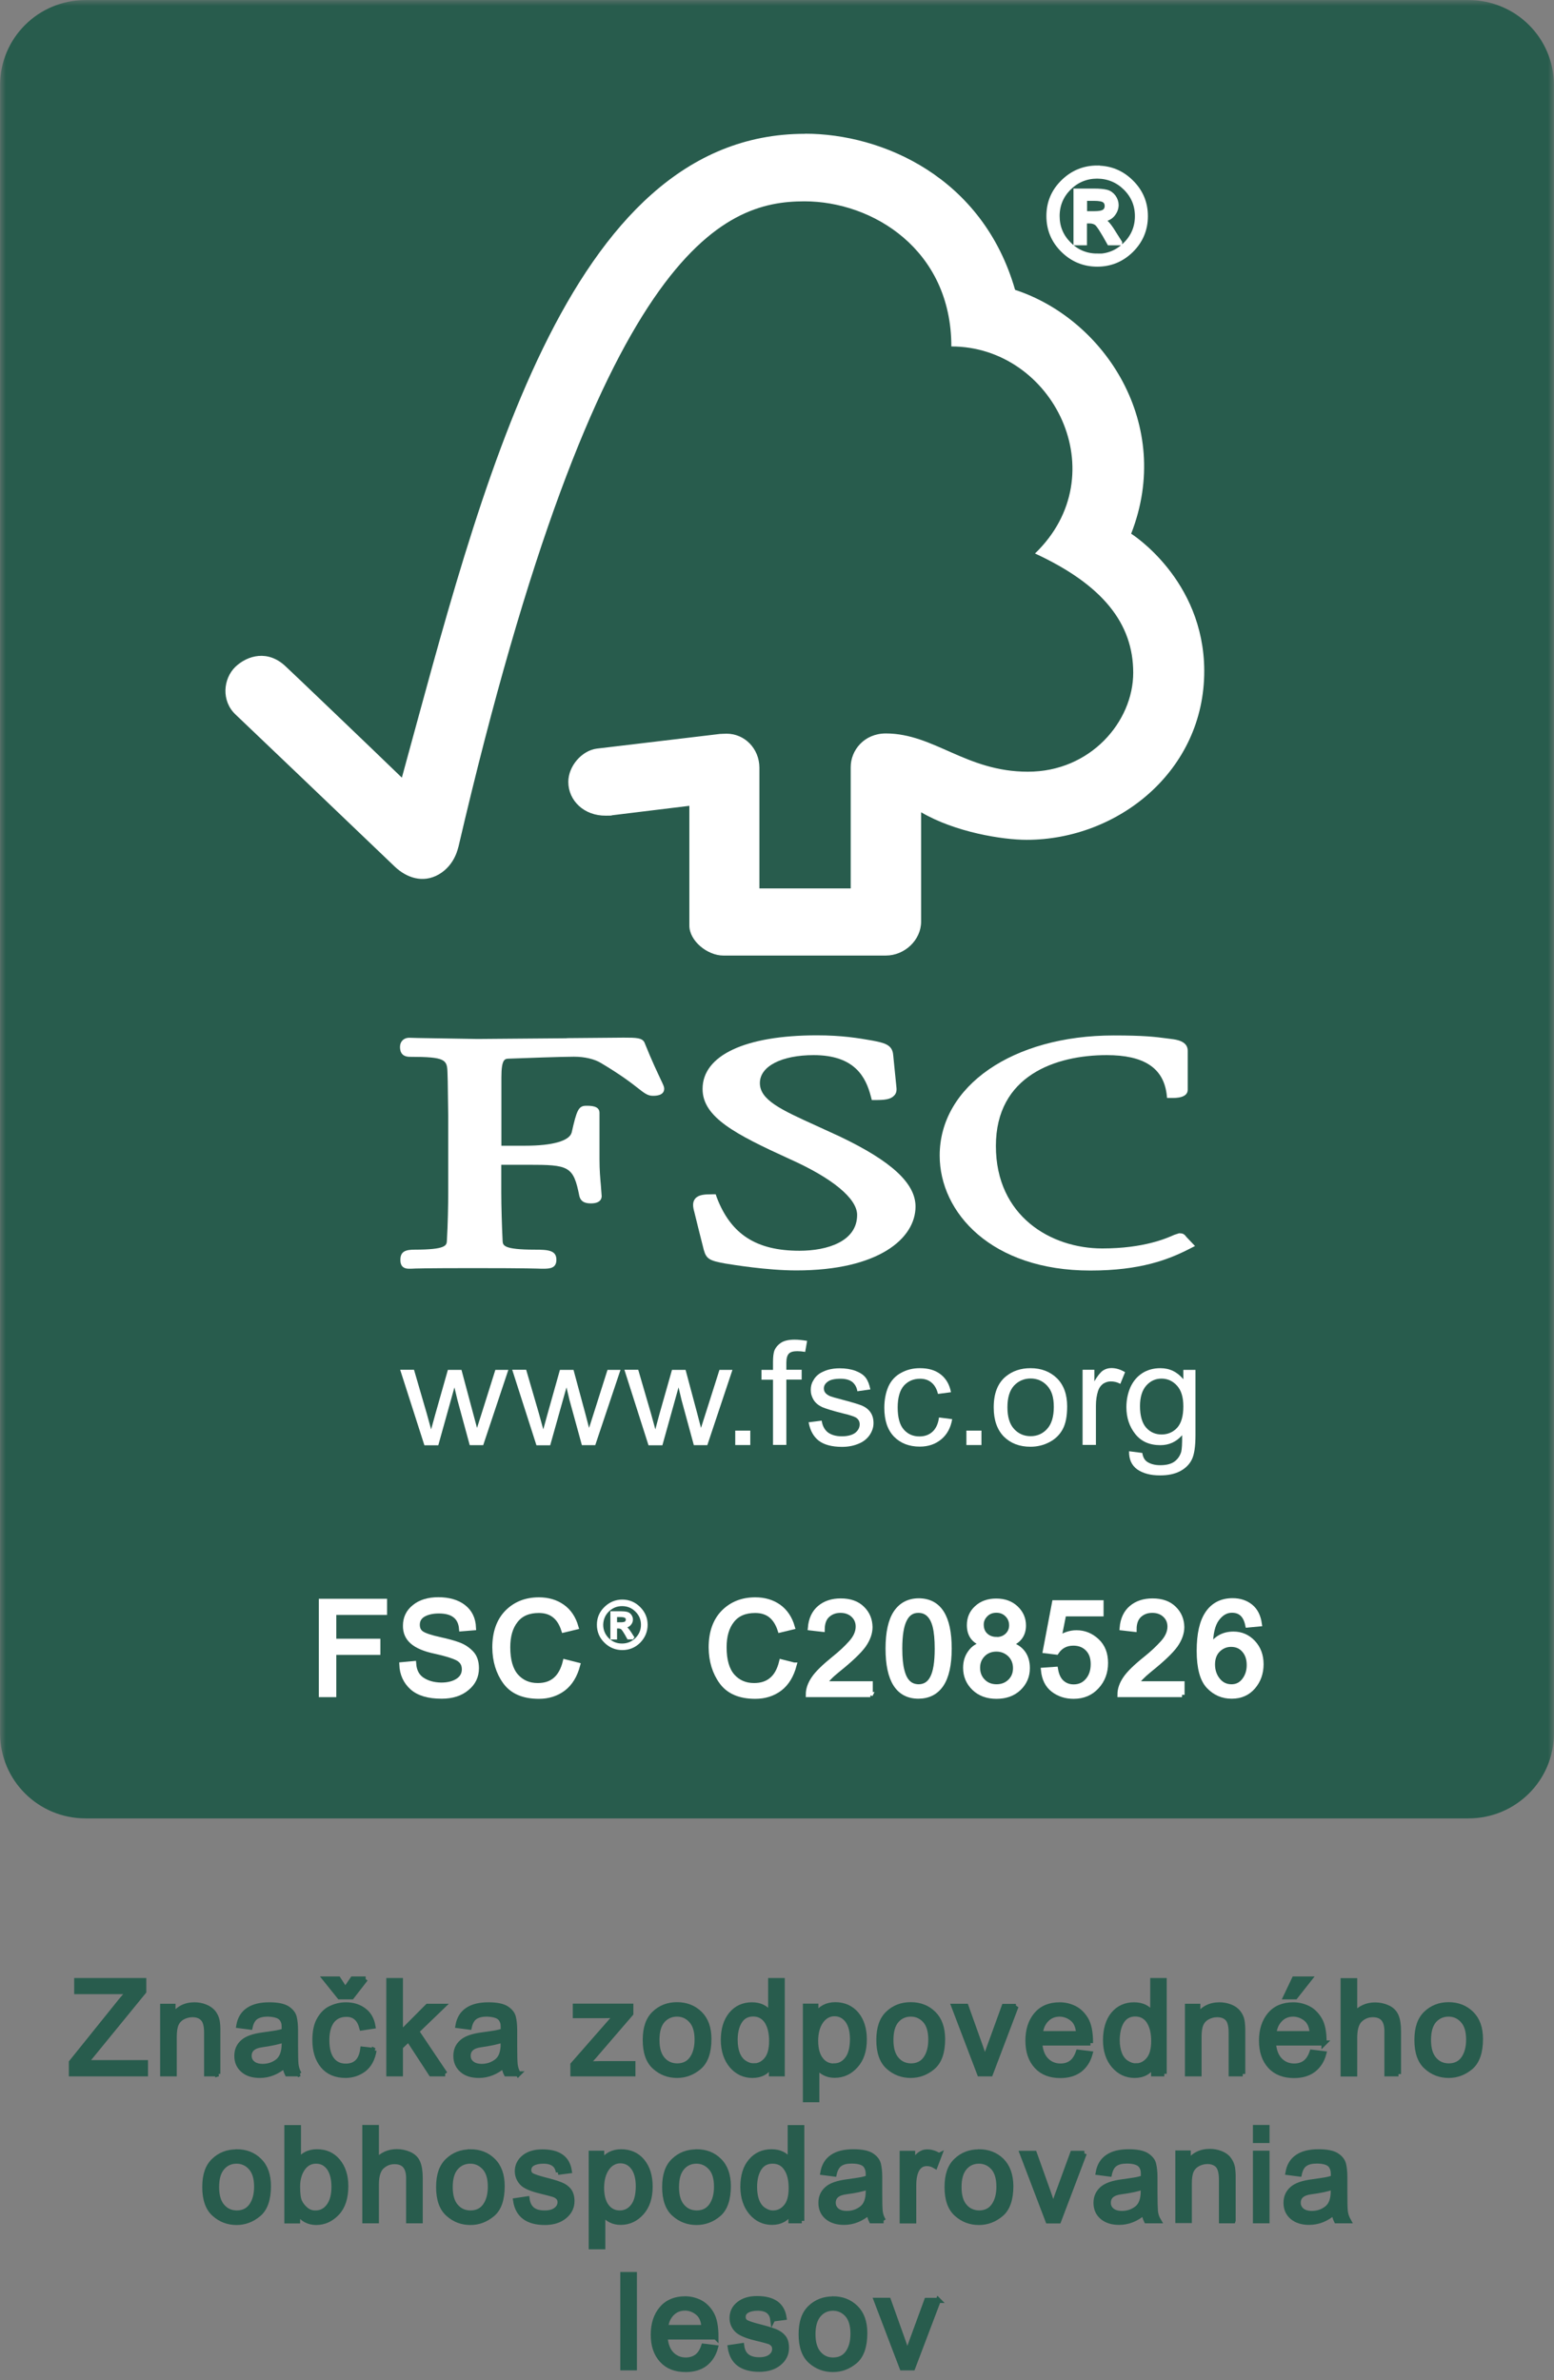 <svg width="128" height="196" viewBox="0 0 128 196" fill="none" xmlns="http://www.w3.org/2000/svg">
<rect x="0" y="0" width="128" height="196" fill="#808080" stroke="none"/>
<g clip-path="url(#clip0_2534_2055)">
<path d="M7.041 0.64H120.961C124.501 0.64 127.361 3.49 127.361 7.01V142.74C127.361 146.26 124.501 149.11 120.961 149.11H7.041C3.501 149.11 0.641 146.26 0.641 142.74V7.01C0.641 3.49 3.501 0.64 7.041 0.64Z" fill="#285C4D"/>
<mask id="mask0_2534_2055" style="mask-type:luminance" maskUnits="userSpaceOnUse" x="0" y="0" width="128" height="196">
<path d="M128 0H0V196H128V0Z" fill="white"/>
</mask>
<g mask="url(#mask0_2534_2055)">
<path d="M7.041 0.64H120.961C124.501 0.64 127.361 3.49 127.361 7.01V142.74C127.361 146.26 124.501 149.11 120.961 149.11H7.041C3.501 149.11 0.641 146.26 0.641 142.74V7.01C0.641 3.49 3.501 0.64 7.041 0.64Z" stroke="#285C4D" stroke-width="1.27"/>
</g>
<path d="M34.951 119L32.961 112.8H34.101L35.141 116.37L35.511 117.71C35.531 117.65 35.641 117.23 35.861 116.44L36.891 112.81H38.011L38.971 116.4L39.291 117.59L39.671 116.4L40.801 112.81H41.871L39.801 119.01H38.691L37.681 115.3L37.431 114.25L36.101 119.02H34.961L34.951 119Z" fill="white"/>
<path d="M44.179 119L42.19 112.8H43.34L44.38 116.37L44.749 117.71C44.77 117.65 44.88 117.23 45.099 116.44L46.12 112.81H47.239L48.209 116.4L48.52 117.59L48.9 116.4L50.039 112.81H51.109L49.029 119.01H47.929L46.91 115.3L46.66 114.25L45.319 119.02H44.19L44.179 119Z" fill="white"/>
<path d="M53.41 119L51.43 112.8H52.57L53.61 116.37L53.98 117.71C53.99 117.65 54.11 117.23 54.32 116.44L55.35 112.81H56.47L57.43 116.4L57.74 117.59L58.12 116.4L59.26 112.81H60.33L58.26 119.01H57.15L56.14 115.3L55.89 114.25L54.56 119.02H53.42L53.41 119Z" fill="white"/>
<path d="M61.8 117.81H60.56V119H61.8V117.81Z" fill="white"/>
<path d="M63.671 119V113.62H62.721V112.81H63.671V112.15C63.671 111.74 63.711 111.43 63.781 111.23C63.891 110.96 64.081 110.74 64.341 110.57C64.601 110.4 64.981 110.32 65.461 110.32C65.761 110.32 66.101 110.36 66.481 110.42L66.321 111.33C66.091 111.29 65.871 111.27 65.681 111.27C65.351 111.27 65.111 111.33 64.981 111.47C64.841 111.61 64.771 111.86 64.771 112.23V112.8H66.031V113.61H64.771V118.99H63.681L63.671 119Z" fill="white"/>
<path d="M66.58 117.13L67.68 116.99C67.74 117.4 67.9 117.72 68.18 117.95C68.46 118.16 68.84 118.28 69.34 118.28C69.84 118.28 70.21 118.17 70.45 117.99C70.69 117.79 70.81 117.56 70.81 117.29C70.81 117.05 70.7 116.86 70.49 116.73C70.34 116.64 69.97 116.52 69.38 116.38C68.59 116.18 68.04 116.01 67.73 115.88C67.41 115.73 67.18 115.54 67.02 115.29C66.86 115.03 66.78 114.76 66.78 114.46C66.78 114.18 66.84 113.92 66.98 113.7C67.1 113.46 67.28 113.27 67.51 113.11C67.69 113 67.91 112.89 68.21 112.8C68.51 112.72 68.82 112.68 69.15 112.68C69.65 112.68 70.09 112.75 70.47 112.89C70.85 113.04 71.13 113.22 71.31 113.46C71.49 113.7 71.61 114.02 71.69 114.42L70.62 114.57C70.57 114.25 70.43 114 70.21 113.81C69.98 113.63 69.65 113.54 69.24 113.54C68.74 113.54 68.39 113.62 68.18 113.78C67.96 113.94 67.86 114.12 67.86 114.34C67.86 114.48 67.9 114.6 67.99 114.71C68.08 114.82 68.22 114.91 68.41 114.99C68.51 115.03 68.83 115.12 69.36 115.26C70.12 115.46 70.66 115.62 70.97 115.74C71.28 115.87 71.52 116.05 71.69 116.29C71.86 116.53 71.95 116.83 71.95 117.19C71.95 117.55 71.84 117.86 71.63 118.18C71.42 118.48 71.12 118.73 70.72 118.89C70.32 119.06 69.87 119.15 69.36 119.15C68.53 119.15 67.89 118.98 67.45 118.65C67.01 118.31 66.73 117.81 66.61 117.15L66.58 117.13Z" fill="white"/>
<path d="M77.36 116.73L78.43 116.87C78.31 117.57 78.01 118.13 77.54 118.52C77.05 118.93 76.46 119.13 75.76 119.13C74.88 119.13 74.17 118.85 73.64 118.31C73.1 117.75 72.84 116.96 72.84 115.93C72.84 115.26 72.96 114.67 73.18 114.17C73.41 113.67 73.76 113.3 74.23 113.05C74.7 112.79 75.21 112.67 75.77 112.67C76.47 112.67 77.03 112.83 77.48 113.18C77.92 113.52 78.21 114.01 78.33 114.65L77.26 114.79C77.16 114.38 76.98 114.06 76.72 113.85C76.47 113.64 76.16 113.54 75.79 113.54C75.24 113.54 74.8 113.73 74.46 114.1C74.12 114.48 73.94 115.09 73.94 115.91C73.94 116.73 74.11 117.35 74.44 117.72C74.77 118.1 75.2 118.29 75.73 118.29C76.16 118.29 76.51 118.17 76.8 117.91C77.08 117.66 77.27 117.27 77.34 116.75L77.36 116.73Z" fill="white"/>
<path d="M80.84 117.81H79.6V119H80.84V117.81Z" fill="white"/>
<path d="M81.85 115.9C81.85 114.75 82.18 113.9 82.85 113.35C83.4 112.9 84.08 112.67 84.88 112.67C85.77 112.67 86.49 112.95 87.06 113.5C87.62 114.06 87.9 114.83 87.9 115.82C87.9 116.62 87.78 117.24 87.53 117.7C87.28 118.16 86.92 118.51 86.44 118.76C85.97 119.01 85.44 119.14 84.88 119.14C83.97 119.14 83.25 118.86 82.69 118.31C82.14 117.75 81.85 116.95 81.85 115.91V115.9ZM82.98 115.89C82.98 116.68 83.16 117.28 83.53 117.68C83.89 118.07 84.35 118.27 84.89 118.27C85.43 118.27 85.89 118.07 86.25 117.67C86.61 117.28 86.8 116.67 86.8 115.86C86.8 115.05 86.62 114.51 86.25 114.11C85.89 113.72 85.43 113.52 84.89 113.52C84.35 113.52 83.89 113.72 83.53 114.1C83.16 114.5 82.98 115.1 82.98 115.89Z" fill="white"/>
<path d="M89.17 119V112.8H90.14V113.75C90.4 113.31 90.63 113.02 90.84 112.87C91.05 112.73 91.29 112.66 91.54 112.66C91.91 112.66 92.29 112.77 92.67 113L92.28 113.96C92.02 113.82 91.76 113.76 91.49 113.76C91.26 113.76 91.05 113.83 90.85 113.96C90.67 114.1 90.53 114.29 90.45 114.53C90.33 114.9 90.27 115.31 90.27 115.75V118.99H89.18L89.17 119Z" fill="white"/>
<path d="M92.999 119.51L94.089 119.65C94.139 119.97 94.249 120.2 94.459 120.36C94.729 120.55 95.099 120.66 95.569 120.66C96.069 120.66 96.469 120.56 96.739 120.36C97.009 120.16 97.199 119.89 97.299 119.54C97.349 119.33 97.379 118.87 97.369 118.19C96.889 118.74 96.289 119.01 95.579 119.01C94.679 119.01 93.989 118.7 93.509 118.09C93.019 117.47 92.779 116.74 92.779 115.88C92.779 115.29 92.889 114.75 93.109 114.24C93.339 113.74 93.659 113.36 94.089 113.08C94.509 112.81 95.009 112.67 95.579 112.67C96.349 112.67 96.969 112.98 97.469 113.58V112.81H98.469V118.16C98.469 119.12 98.369 119.81 98.159 120.21C97.959 120.61 97.629 120.93 97.189 121.16C96.739 121.39 96.199 121.5 95.549 121.5C94.779 121.5 94.159 121.34 93.679 121.01C93.209 120.67 92.979 120.17 92.999 119.5V119.51ZM93.899 115.79C93.899 116.6 94.079 117.2 94.409 117.57C94.749 117.95 95.179 118.13 95.679 118.13C96.179 118.13 96.609 117.95 96.959 117.58C97.299 117.2 97.469 116.62 97.469 115.82C97.469 115.06 97.299 114.49 96.939 114.1C96.589 113.72 96.169 113.53 95.669 113.53C95.169 113.53 94.759 113.72 94.419 114.1C94.079 114.48 93.899 115.05 93.899 115.8V115.79Z" fill="white"/>
<path d="M66.291 11.02C46.561 11.02 39.591 40.41 33.101 64.04C30.761 61.77 23.541 54.87 23.531 54.88C22.081 53.5 20.411 53.95 19.391 54.91C18.371 55.9 18.221 57.72 19.391 58.83C19.451 58.88 29.181 68.17 32.541 71.39C33.471 72.26 34.811 72.77 36.141 72.01C37.531 71.2 37.731 69.74 37.761 69.74C49.281 20.27 59.581 16.58 66.261 16.58C71.881 16.58 78.361 20.56 78.361 28.53C86.751 28.53 92.001 39.08 85.251 45.58C90.851 48.17 93.341 51.36 93.341 55.4C93.341 59.44 89.801 63.56 84.661 63.55C79.561 63.55 76.951 60.41 72.971 60.4C71.171 60.4 70.071 61.79 70.071 63.17V73.16H62.551V63.21C62.541 61.65 61.341 60.42 59.851 60.42C59.821 60.42 59.201 60.44 59.221 60.45L49.151 61.65C47.931 61.81 46.811 63.08 46.811 64.39C46.811 65.93 48.111 67.19 49.901 67.17C50.121 67.17 50.431 67.17 50.401 67.14C50.391 67.14 56.781 66.36 56.781 66.36V76.22C56.781 77.48 58.261 78.69 59.581 78.69H72.961C74.521 78.69 75.871 77.41 75.871 75.89V66.89C78.671 68.53 82.561 69.16 84.561 69.16C92.061 69.16 99.221 63.5 99.191 55.22C99.161 47.7 93.171 43.95 93.171 43.95C96.691 34.96 91.001 26.29 83.611 23.87C80.951 14.6 72.691 11.01 66.301 11.01L66.291 11.02Z" fill="white"/>
<path d="M57.87 89.68C57.87 92.01 60.58 93.41 65.03 95.44C68.57 97.02 70.6 98.7 70.6 100.05C70.6 102.23 68.15 103 65.85 103C62.3 103 60.2 101.65 59.04 98.61L58.95 98.35H58.66C58.03 98.35 57.54 98.38 57.26 98.71C57.01 99.01 57.08 99.42 57.19 99.81C57.18 99.81 57.97 102.93 57.97 102.93C58.18 103.69 58.47 103.82 59.73 104.05C60.29 104.14 63.16 104.62 65.59 104.62C72.38 104.62 75.41 101.98 75.41 99.36C75.41 97.45 73.44 95.63 69.19 93.6L67.25 92.71C64.34 91.39 62.59 90.59 62.59 89.19C62.59 87.79 64.41 86.89 67.02 86.89C70.41 86.89 71.32 88.71 71.73 90.29L71.81 90.59H72.13C72.88 90.59 73.36 90.53 73.64 90.23C73.81 90.07 73.87 89.84 73.84 89.57L73.57 86.87C73.5 86.01 72.81 85.88 71.85 85.69C70.71 85.49 69.35 85.26 67.28 85.26C61.39 85.26 57.87 86.91 57.87 89.67V89.68Z" fill="white"/>
<path d="M77.4 95.16C77.4 99.86 81.66 104.63 89.81 104.63C93.92 104.63 96.24 103.73 97.96 102.85L98.43 102.61L97.67 101.81L97.71 101.85C97.53 101.6 97.39 101.56 97.12 101.56L96.72 101.69C96.1 101.97 94.22 102.81 90.79 102.81C86.58 102.81 82.03 100.17 82.03 94.37C82.03 88.57 86.96 86.89 91.16 86.89C94.19 86.89 95.8 87.92 96.09 90.07L96.13 90.42H96.51C96.86 90.42 97.83 90.42 97.83 89.74V86.52C97.83 85.73 96.88 85.61 96.48 85.56L96.09 85.51C95.12 85.38 94.2 85.27 91.73 85.27C83.43 85.27 77.4 89.43 77.4 95.16Z" fill="white"/>
<path d="M46.679 85.5L39.339 85.56L34.439 85.48L33.699 85.46C33.259 85.46 32.949 85.77 32.949 86.2C32.949 86.4 32.949 87.03 33.759 87.03C36.719 87.03 36.829 87.27 36.859 88.35L36.879 89.03L36.919 91.93V98.17C36.919 99.2 36.889 100.85 36.809 102.17C36.789 102.55 36.769 102.91 34.149 102.91C33.419 102.91 32.979 103.05 32.979 103.74C32.979 103.94 32.979 104.48 33.689 104.48H33.849C34.159 104.46 34.989 104.43 39.079 104.43C43.429 104.43 44.309 104.47 44.599 104.48H44.759C45.329 104.48 45.829 104.42 45.829 103.74C45.829 102.97 45.169 102.91 44.059 102.91C41.439 102.91 41.419 102.55 41.399 102.18C41.339 100.96 41.289 99.31 41.289 98.17V95.92H43.479C46.849 95.92 47.229 96.01 47.719 98.49C47.849 99.03 48.299 99.1 48.679 99.1C49.469 99.1 49.559 98.69 49.559 98.5L49.489 97.57C49.439 97.03 49.379 96.37 49.379 95.46V91.64C49.379 91.06 48.669 91.06 48.279 91.06C47.639 91.06 47.499 91.45 47.089 93.26C46.909 93.95 45.519 94.35 43.279 94.35H41.299V88.73C41.299 87.2 41.579 87.19 41.929 87.18C43.219 87.13 46.339 87.02 47.279 87.02C48.169 87.02 48.989 87.22 49.519 87.55C51.179 88.54 52.039 89.21 52.559 89.62C53.059 90.01 53.349 90.24 53.759 90.24C53.999 90.24 54.709 90.24 54.709 89.65C54.709 89.51 54.649 89.37 54.419 88.89C54.149 88.31 53.689 87.36 53.109 85.91C52.949 85.45 52.389 85.45 51.359 85.45L46.689 85.49L46.679 85.5Z" fill="white"/>
<path d="M90.38 13.85C91.46 13.85 92.4 14.24 93.17 15.01C93.95 15.78 94.34 16.71 94.34 17.8C94.34 18.89 93.95 19.81 93.18 20.59C92.4 21.36 91.47 21.75 90.38 21.75C89.29 21.75 88.35 21.36 87.57 20.59C86.79 19.82 86.4 18.89 86.4 17.79C86.4 16.69 86.79 15.77 87.57 15C88.35 14.23 89.29 13.84 90.38 13.84V13.85ZM90.37 21.11C91.28 21.11 92.06 20.79 92.71 20.14C93.36 19.49 93.69 18.71 93.69 17.8C93.69 16.89 93.37 16.12 92.72 15.47C92.07 14.83 91.29 14.51 90.38 14.5C89.47 14.5 88.69 14.82 88.04 15.46C87.4 16.1 87.07 16.88 87.07 17.79C87.07 18.7 87.39 19.47 88.04 20.12C88.69 20.76 89.47 21.09 90.38 21.09L90.37 21.11ZM92.22 19.99H91.38C90.85 19.03 90.5 18.49 90.34 18.37C90.18 18.25 89.98 18.19 89.73 18.19H89.32V19.99H88.63V15.74H90.11C90.55 15.74 90.89 15.77 91.13 15.83C91.37 15.89 91.56 16.03 91.71 16.23C91.85 16.43 91.93 16.65 91.93 16.88C91.93 17.17 91.82 17.43 91.62 17.67C91.41 17.91 91.11 18.04 90.71 18.07V18.09C90.96 18.15 91.3 18.5 91.7 19.16L92.22 19.98V19.99ZM89.32 17.6H90.16C90.54 17.6 90.81 17.54 90.96 17.44C91.11 17.33 91.19 17.17 91.19 16.96C91.19 16.77 91.12 16.61 90.98 16.5C90.84 16.39 90.55 16.33 90.11 16.33H89.32V17.61V17.6Z" fill="white"/>
<path d="M90.38 13.85C91.46 13.85 92.4 14.24 93.17 15.01C93.95 15.78 94.34 16.71 94.34 17.8C94.34 18.89 93.95 19.82 93.18 20.59C92.4 21.36 91.47 21.75 90.38 21.75C89.29 21.75 88.35 21.36 87.57 20.59C86.79 19.82 86.4 18.89 86.4 17.79C86.4 16.69 86.79 15.77 87.57 15C88.35 14.23 89.29 13.84 90.38 13.84V13.85ZM90.37 21.11C91.28 21.11 92.06 20.79 92.71 20.14C93.36 19.5 93.69 18.71 93.69 17.8C93.69 16.89 93.37 16.12 92.72 15.47C92.07 14.83 91.29 14.51 90.38 14.5C89.47 14.5 88.69 14.82 88.04 15.46C87.4 16.1 87.07 16.88 87.07 17.79C87.07 18.7 87.39 19.47 88.04 20.12C88.69 20.77 89.47 21.09 90.38 21.09L90.37 21.11ZM92.22 19.99H91.38C90.85 19.03 90.5 18.49 90.34 18.37C90.18 18.25 89.98 18.19 89.73 18.19H89.32V19.99H88.63V15.74H90.11C90.55 15.74 90.89 15.77 91.13 15.83C91.37 15.89 91.56 16.03 91.71 16.23C91.85 16.43 91.93 16.65 91.93 16.88C91.93 17.17 91.82 17.43 91.62 17.67C91.41 17.91 91.11 18.04 90.71 18.07V18.09C90.96 18.15 91.3 18.5 91.7 19.16L92.22 19.98V19.99ZM89.32 17.6H90.16C90.54 17.6 90.81 17.55 90.97 17.44C91.12 17.33 91.2 17.17 91.2 16.96C91.2 16.76 91.13 16.61 90.99 16.5C90.85 16.39 90.56 16.33 90.12 16.33H89.33V17.61L89.32 17.6Z" stroke="white" stroke-width="0.42"/>
<path d="M31.671 132.78H27.491V135.16H31.111V136.07H27.491V139.55H26.471V131.87H31.671V132.78Z" fill="white"/>
<path d="M31.671 132.78H27.491V135.16H31.121V136.07H27.491V139.55H26.471V131.87H31.671V132.78Z" stroke="white" stroke-width="0.42"/>
<path d="M38.02 134.13C37.98 133.64 37.8 133.28 37.49 133.03C37.18 132.78 36.73 132.66 36.15 132.66C35.62 132.66 35.2 132.76 34.86 132.95C34.53 133.15 34.37 133.43 34.37 133.8C34.37 134.13 34.49 134.38 34.75 134.54C35 134.7 35.49 134.86 36.21 135.02C36.85 135.16 37.37 135.31 37.77 135.45C38.18 135.6 38.52 135.83 38.81 136.13C39.1 136.43 39.24 136.85 39.24 137.38C39.24 138.04 38.98 138.59 38.45 139.02C37.93 139.46 37.24 139.68 36.38 139.68C35.29 139.68 34.49 139.44 33.95 138.96C33.42 138.48 33.13 137.85 33.1 137.08L34.07 136.99C34.11 137.6 34.35 138.05 34.78 138.33C35.21 138.61 35.73 138.75 36.34 138.76C36.91 138.76 37.37 138.64 37.72 138.41C38.07 138.18 38.25 137.86 38.25 137.46C38.25 137.04 38.07 136.74 37.7 136.54C37.33 136.35 36.72 136.16 35.85 135.97C34.98 135.79 34.36 135.52 33.97 135.18C33.58 134.84 33.39 134.4 33.4 133.86C33.4 133.25 33.64 132.74 34.13 132.34C34.61 131.94 35.28 131.73 36.11 131.73C36.94 131.73 37.66 131.93 38.17 132.33C38.69 132.73 38.97 133.3 39 134.04L38.02 134.12V134.13Z" fill="white"/>
<path d="M38.02 134.13C37.98 133.64 37.8 133.27 37.49 133.03C37.18 132.78 36.73 132.66 36.15 132.66C35.62 132.66 35.2 132.76 34.86 132.95C34.53 133.15 34.37 133.43 34.37 133.8C34.37 134.13 34.49 134.38 34.75 134.54C35 134.7 35.49 134.86 36.21 135.02C36.85 135.16 37.37 135.3 37.77 135.45C38.18 135.6 38.52 135.83 38.81 136.13C39.1 136.43 39.24 136.85 39.24 137.38C39.24 138.04 38.98 138.59 38.45 139.02C37.93 139.46 37.23 139.68 36.38 139.68C35.29 139.68 34.49 139.44 33.95 138.96C33.42 138.48 33.13 137.85 33.1 137.09L34.07 137C34.11 137.61 34.35 138.06 34.78 138.34C35.21 138.62 35.73 138.76 36.34 138.77C36.91 138.77 37.37 138.65 37.72 138.42C38.07 138.19 38.25 137.87 38.25 137.47C38.25 137.05 38.07 136.75 37.7 136.55C37.33 136.36 36.72 136.17 35.85 135.98C34.98 135.8 34.36 135.53 33.97 135.19C33.58 134.85 33.39 134.41 33.4 133.87C33.4 133.26 33.64 132.74 34.13 132.35C34.61 131.95 35.28 131.74 36.11 131.74C36.94 131.74 37.66 131.94 38.17 132.34C38.69 132.74 38.97 133.31 39 134.05L38.02 134.13Z" stroke="white" stroke-width="0.42"/>
<path d="M47.58 137.12C47.35 137.98 46.96 138.62 46.4 139.05C45.84 139.47 45.17 139.69 44.39 139.69C43.13 139.69 42.21 139.29 41.63 138.51C41.06 137.72 40.77 136.78 40.76 135.67C40.76 134.44 41.1 133.48 41.77 132.79C42.45 132.1 43.32 131.75 44.39 131.75C45.14 131.75 45.78 131.94 46.32 132.32C46.86 132.7 47.23 133.26 47.44 133.99L46.44 134.23C46.27 133.7 46.01 133.29 45.67 133.02C45.33 132.75 44.9 132.62 44.38 132.62C43.54 132.62 42.9 132.89 42.47 133.45C42.03 134 41.82 134.73 41.82 135.66C41.82 136.73 42.05 137.52 42.5 138.04C42.96 138.56 43.55 138.82 44.29 138.82C44.9 138.82 45.38 138.66 45.76 138.33C46.14 138.01 46.4 137.52 46.56 136.87L47.58 137.13V137.12Z" fill="white"/>
<path d="M47.58 137.12C47.35 137.98 46.96 138.62 46.4 139.05C45.84 139.47 45.17 139.69 44.39 139.69C43.13 139.69 42.21 139.3 41.63 138.51C41.06 137.73 40.77 136.78 40.76 135.67C40.76 134.44 41.1 133.48 41.77 132.79C42.45 132.1 43.32 131.75 44.39 131.75C45.14 131.75 45.78 131.94 46.32 132.32C46.86 132.7 47.23 133.26 47.44 133.99L46.44 134.23C46.27 133.7 46.02 133.29 45.67 133.02C45.33 132.75 44.9 132.62 44.38 132.62C43.54 132.62 42.9 132.89 42.47 133.44C42.03 133.99 41.82 134.73 41.82 135.65C41.82 136.72 42.05 137.51 42.5 138.03C42.96 138.55 43.56 138.81 44.29 138.81C44.9 138.81 45.38 138.65 45.76 138.32C46.13 138 46.4 137.51 46.56 136.86L47.58 137.12Z" stroke="white" stroke-width="0.42"/>
<path d="M51.249 131.83C51.789 131.83 52.26 132.02 52.65 132.41C53.039 132.8 53.239 133.26 53.239 133.8C53.239 134.34 53.039 134.81 52.66 135.2C52.27 135.59 51.809 135.78 51.26 135.78C50.709 135.78 50.239 135.58 49.859 135.2C49.469 134.82 49.27 134.35 49.27 133.8C49.27 133.25 49.469 132.79 49.859 132.41C50.249 132.03 50.709 131.83 51.26 131.83H51.249ZM51.239 135.45C51.69 135.45 52.08 135.29 52.41 134.97C52.73 134.65 52.9 134.26 52.9 133.8C52.9 133.35 52.739 132.96 52.41 132.64C52.09 132.32 51.7 132.16 51.239 132.15C50.779 132.15 50.4 132.31 50.069 132.64C49.749 132.96 49.59 133.35 49.58 133.8C49.58 134.25 49.739 134.64 50.059 134.97C50.38 135.29 50.77 135.45 51.23 135.45H51.239ZM52.169 134.9H51.749C51.489 134.42 51.309 134.15 51.23 134.09C51.15 134.03 51.05 134 50.929 134H50.719V134.91H50.38V132.79H51.12C51.34 132.79 51.51 132.81 51.63 132.84C51.749 132.87 51.849 132.94 51.919 133.04C51.989 133.14 52.029 133.25 52.029 133.37C52.029 133.51 51.98 133.64 51.87 133.76C51.77 133.88 51.609 133.94 51.419 133.96C51.55 134 51.709 134.17 51.919 134.5L52.179 134.91L52.169 134.9ZM50.719 133.7H51.139C51.33 133.7 51.469 133.67 51.539 133.62C51.609 133.56 51.65 133.48 51.65 133.38C51.65 133.28 51.62 133.2 51.539 133.15C51.469 133.1 51.319 133.06 51.109 133.06H50.719V133.7Z" fill="white"/>
<path d="M51.249 131.83C51.789 131.83 52.26 132.02 52.65 132.41C53.039 132.8 53.239 133.26 53.239 133.8C53.239 134.34 53.039 134.81 52.66 135.2C52.27 135.59 51.8 135.78 51.26 135.78C50.719 135.78 50.239 135.58 49.859 135.2C49.469 134.82 49.27 134.35 49.27 133.8C49.27 133.25 49.469 132.79 49.859 132.41C50.249 132.03 50.719 131.83 51.26 131.83H51.249ZM51.239 135.45C51.69 135.45 52.08 135.29 52.41 134.97C52.73 134.65 52.9 134.26 52.9 133.8C52.9 133.35 52.739 132.96 52.41 132.64C52.09 132.32 51.7 132.16 51.239 132.16C50.779 132.16 50.4 132.32 50.069 132.64C49.749 132.96 49.59 133.35 49.58 133.8C49.58 134.25 49.739 134.64 50.059 134.97C50.38 135.29 50.77 135.45 51.23 135.45H51.239ZM52.169 134.9H51.749C51.489 134.42 51.309 134.15 51.23 134.09C51.15 134.03 51.05 134 50.929 134H50.719V134.91H50.38V132.79H51.12C51.34 132.79 51.51 132.81 51.63 132.84C51.749 132.87 51.849 132.94 51.919 133.04C51.989 133.14 52.029 133.25 52.029 133.37C52.029 133.51 51.98 133.64 51.87 133.76C51.77 133.88 51.609 133.94 51.419 133.96C51.55 134 51.709 134.18 51.919 134.5L52.179 134.91L52.169 134.9ZM50.719 133.7H51.139C51.33 133.7 51.469 133.67 51.539 133.62C51.609 133.56 51.65 133.48 51.65 133.38C51.65 133.28 51.62 133.2 51.539 133.15C51.469 133.1 51.319 133.06 51.109 133.06H50.719V133.7Z" stroke="white" stroke-width="0.21"/>
<path d="M65.41 137.12C65.18 137.98 64.79 138.62 64.23 139.05C63.67 139.47 63 139.69 62.21 139.69C60.95 139.69 60.03 139.29 59.45 138.51C58.88 137.72 58.59 136.78 58.58 135.67C58.58 134.44 58.92 133.48 59.59 132.79C60.27 132.1 61.14 131.75 62.21 131.75C62.96 131.75 63.6 131.94 64.14 132.32C64.67 132.7 65.05 133.26 65.26 133.99L64.26 134.23C64.09 133.7 63.83 133.29 63.49 133.02C63.15 132.75 62.72 132.62 62.2 132.62C61.36 132.62 60.72 132.89 60.29 133.45C59.85 134 59.64 134.73 59.64 135.66C59.64 136.73 59.87 137.52 60.32 138.04C60.78 138.56 61.38 138.82 62.11 138.82C62.72 138.82 63.2 138.66 63.58 138.33C63.96 138.01 64.22 137.52 64.38 136.87L65.4 137.13L65.41 137.12Z" fill="white"/>
<path d="M65.41 137.12C65.18 137.98 64.79 138.62 64.23 139.05C63.67 139.47 63 139.69 62.21 139.69C60.95 139.69 60.03 139.3 59.45 138.51C58.88 137.73 58.59 136.78 58.58 135.67C58.58 134.44 58.92 133.48 59.59 132.79C60.27 132.1 61.14 131.75 62.21 131.75C62.96 131.75 63.6 131.94 64.14 132.32C64.67 132.7 65.05 133.26 65.26 133.99L64.26 134.23C64.09 133.7 63.83 133.29 63.49 133.02C63.15 132.75 62.72 132.62 62.2 132.62C61.36 132.62 60.72 132.89 60.29 133.44C59.85 133.99 59.64 134.73 59.64 135.65C59.64 136.72 59.87 137.51 60.32 138.03C60.78 138.55 61.38 138.81 62.11 138.81C62.71 138.81 63.2 138.65 63.58 138.32C63.96 138 64.22 137.51 64.38 136.86L65.4 137.12H65.41Z" stroke="white" stroke-width="0.42"/>
<path d="M71.69 139.55H66.58C66.58 139.12 66.73 138.68 67.03 138.24C67.33 137.79 67.9 137.24 68.73 136.57C69.24 136.16 69.69 135.74 70.09 135.3C70.49 134.86 70.69 134.41 70.69 133.95C70.69 133.56 70.55 133.24 70.28 132.99C70.01 132.74 69.65 132.61 69.23 132.61C68.8 132.61 68.45 132.74 68.16 133C67.87 133.26 67.73 133.65 67.72 134.17L66.75 134.06C66.81 133.34 67.07 132.79 67.52 132.41C67.97 132.03 68.55 131.84 69.25 131.84C70.01 131.84 70.6 132.05 71.02 132.47C71.44 132.88 71.65 133.39 71.66 133.99C71.66 134.48 71.48 134.98 71.13 135.48C70.77 135.98 70.06 136.66 69 137.51C68.44 137.96 68.07 138.34 67.89 138.66H71.68V139.57L71.69 139.55Z" fill="white"/>
<path d="M71.69 139.55H66.58C66.58 139.12 66.73 138.68 67.03 138.24C67.33 137.79 67.9 137.24 68.73 136.57C69.24 136.16 69.7 135.74 70.09 135.3C70.49 134.86 70.69 134.41 70.69 133.95C70.69 133.56 70.55 133.24 70.28 132.99C70.01 132.74 69.65 132.61 69.23 132.61C68.8 132.61 68.45 132.74 68.16 133C67.87 133.26 67.73 133.65 67.72 134.17L66.75 134.06C66.81 133.34 67.07 132.79 67.52 132.41C67.97 132.03 68.55 131.84 69.25 131.84C70.01 131.84 70.6 132.05 71.02 132.47C71.44 132.88 71.65 133.39 71.66 133.99C71.66 134.48 71.48 134.98 71.13 135.48C70.77 135.98 70.06 136.66 69 137.51C68.44 137.96 68.07 138.34 67.89 138.66H71.68V139.57L71.69 139.55Z" stroke="white" stroke-width="0.42"/>
<path d="M75.66 131.83C77.34 131.83 78.18 133.14 78.18 135.76C78.18 137.08 77.96 138.07 77.53 138.71C77.1 139.35 76.48 139.67 75.66 139.68C73.99 139.68 73.15 138.37 73.15 135.76C73.15 134.44 73.37 133.45 73.8 132.81C74.23 132.16 74.85 131.84 75.66 131.83ZM75.66 138.91C76.17 138.91 76.56 138.67 76.81 138.18C77.07 137.69 77.2 136.89 77.2 135.77C77.2 135 77.14 134.39 77.03 133.94C76.92 133.5 76.74 133.17 76.51 132.94C76.28 132.72 75.99 132.61 75.64 132.61C75.13 132.61 74.75 132.86 74.5 133.36C74.24 133.86 74.11 134.66 74.11 135.76C74.11 136.53 74.17 137.13 74.29 137.58C74.4 138.03 74.58 138.36 74.81 138.58C75.04 138.79 75.32 138.9 75.66 138.91Z" fill="white"/>
<path d="M75.66 131.83C77.34 131.83 78.18 133.14 78.18 135.76C78.18 137.08 77.96 138.07 77.53 138.71C77.1 139.35 76.48 139.67 75.66 139.68C73.99 139.68 73.15 138.37 73.15 135.76C73.15 134.44 73.37 133.45 73.8 132.81C74.23 132.17 74.85 131.84 75.66 131.83ZM75.66 138.91C76.17 138.91 76.56 138.67 76.81 138.18C77.07 137.69 77.2 136.89 77.2 135.77C77.2 135 77.14 134.39 77.03 133.94C76.92 133.5 76.75 133.17 76.51 132.94C76.28 132.72 75.99 132.61 75.64 132.61C75.13 132.61 74.75 132.86 74.5 133.36C74.24 133.86 74.11 134.66 74.11 135.76C74.11 136.53 74.17 137.13 74.29 137.58C74.4 138.03 74.57 138.36 74.8 138.58C75.03 138.8 75.31 138.9 75.65 138.91H75.66Z" stroke="white" stroke-width="0.42"/>
<path d="M83.169 135.4C84.139 135.7 84.619 136.36 84.619 137.36C84.619 138.02 84.379 138.57 83.909 139.02C83.439 139.46 82.829 139.68 82.079 139.68C81.329 139.68 80.719 139.46 80.249 139.01C79.779 138.56 79.539 138 79.539 137.33C79.539 136.84 79.669 136.42 79.939 136.06C80.199 135.7 80.559 135.47 81.009 135.4V135.38C80.239 135.14 79.849 134.63 79.849 133.83C79.849 133.26 80.049 132.79 80.459 132.42C80.869 132.04 81.399 131.85 82.059 131.85C82.729 131.85 83.269 132.05 83.679 132.44C84.089 132.83 84.299 133.3 84.299 133.86C84.299 134.61 83.919 135.12 83.169 135.4ZM82.079 135.02C82.439 135.02 82.729 134.91 82.969 134.69C83.209 134.46 83.329 134.18 83.329 133.84C83.329 133.5 83.209 133.2 82.969 132.96C82.729 132.72 82.429 132.6 82.069 132.6C81.709 132.6 81.409 132.72 81.179 132.95C80.939 133.18 80.819 133.46 80.819 133.78C80.819 134.16 80.939 134.46 81.179 134.68C81.419 134.9 81.719 135.01 82.069 135.01L82.079 135.02ZM82.079 138.91C82.519 138.91 82.899 138.77 83.199 138.48C83.499 138.19 83.649 137.82 83.649 137.37C83.649 136.92 83.489 136.53 83.189 136.24C82.879 135.95 82.509 135.8 82.069 135.8C81.629 135.8 81.239 135.95 80.949 136.25C80.659 136.55 80.519 136.91 80.519 137.34C80.519 137.77 80.659 138.16 80.959 138.46C81.249 138.76 81.629 138.91 82.089 138.91H82.079Z" fill="white"/>
<path d="M83.169 135.4C84.129 135.7 84.619 136.36 84.619 137.37C84.619 138.03 84.379 138.58 83.909 139.03C83.439 139.47 82.829 139.69 82.079 139.69C81.329 139.69 80.719 139.47 80.249 139.02C79.779 138.57 79.539 138.01 79.539 137.34C79.539 136.85 79.669 136.43 79.939 136.07C80.199 135.71 80.559 135.48 81.009 135.41V135.39C80.239 135.15 79.849 134.64 79.849 133.83C79.849 133.26 80.049 132.79 80.459 132.42C80.869 132.04 81.399 131.85 82.059 131.85C82.729 131.85 83.269 132.05 83.679 132.44C84.089 132.83 84.299 133.3 84.299 133.86C84.299 134.61 83.919 135.13 83.169 135.4ZM83.169 135.4V135.42M82.079 135.02C82.439 135.02 82.729 134.91 82.969 134.69C83.209 134.46 83.329 134.18 83.329 133.84C83.329 133.5 83.209 133.2 82.969 132.96C82.729 132.72 82.429 132.6 82.069 132.6C81.709 132.6 81.409 132.72 81.179 132.95C80.939 133.19 80.819 133.46 80.819 133.78C80.819 134.16 80.939 134.46 81.179 134.68C81.419 134.9 81.719 135.01 82.069 135.01L82.079 135.02ZM82.079 138.91C82.519 138.91 82.899 138.77 83.199 138.48C83.499 138.19 83.649 137.82 83.649 137.37C83.649 136.92 83.489 136.53 83.189 136.24C82.879 135.95 82.509 135.8 82.069 135.8C81.629 135.8 81.239 135.95 80.949 136.25C80.659 136.55 80.519 136.91 80.519 137.34C80.519 137.77 80.659 138.16 80.959 138.46C81.249 138.76 81.629 138.91 82.089 138.91H82.079Z" stroke="white" stroke-width="0.42"/>
<path d="M87.209 134.94C87.679 134.62 88.169 134.46 88.669 134.46C89.309 134.46 89.869 134.69 90.349 135.14C90.829 135.59 91.059 136.19 91.059 136.95C91.059 137.71 90.819 138.36 90.329 138.89C89.849 139.42 89.209 139.69 88.429 139.69C87.779 139.69 87.229 139.51 86.759 139.15C86.289 138.79 86.019 138.25 85.949 137.54L86.939 137.47C87.019 137.95 87.189 138.32 87.459 138.56C87.729 138.8 88.049 138.91 88.439 138.92C88.919 138.92 89.309 138.74 89.609 138.38C89.909 138.02 90.049 137.57 90.049 137.04C90.049 136.51 89.899 136.08 89.589 135.77C89.289 135.46 88.889 135.31 88.409 135.31C87.799 135.31 87.339 135.56 87.009 136.05L86.109 135.94L86.859 131.99H90.689V132.9H87.619L87.209 134.95V134.94Z" fill="white"/>
<path d="M87.209 134.94C87.679 134.62 88.169 134.46 88.669 134.46C89.309 134.46 89.869 134.69 90.349 135.14C90.829 135.59 91.059 136.19 91.059 136.95C91.059 137.71 90.819 138.36 90.329 138.89C89.849 139.42 89.209 139.69 88.429 139.69C87.789 139.69 87.229 139.51 86.759 139.15C86.289 138.79 86.019 138.25 85.949 137.54L86.939 137.47C87.019 137.95 87.189 138.32 87.459 138.56C87.729 138.8 88.049 138.92 88.439 138.92C88.919 138.92 89.309 138.74 89.609 138.38C89.909 138.02 90.049 137.58 90.049 137.04C90.049 136.5 89.899 136.08 89.589 135.77C89.289 135.46 88.889 135.31 88.409 135.31C87.799 135.31 87.339 135.56 87.009 136.05L86.109 135.94L86.859 131.99H90.689V132.9H87.619L87.209 134.95V134.94Z" stroke="white" stroke-width="0.42"/>
<path d="M97.35 139.55H92.24C92.24 139.12 92.39 138.68 92.69 138.24C92.99 137.79 93.56 137.24 94.4 136.57C94.91 136.16 95.36 135.74 95.76 135.3C96.16 134.86 96.36 134.41 96.36 133.95C96.36 133.56 96.22 133.24 95.95 132.99C95.68 132.74 95.33 132.61 94.9 132.61C94.47 132.61 94.12 132.74 93.83 133C93.54 133.26 93.4 133.65 93.4 134.17L92.42 134.06C92.48 133.34 92.74 132.79 93.19 132.41C93.64 132.03 94.22 131.84 94.92 131.84C95.68 131.84 96.27 132.05 96.69 132.47C97.11 132.88 97.32 133.39 97.33 133.99C97.33 134.48 97.15 134.98 96.8 135.48C96.44 135.98 95.73 136.66 94.67 137.51C94.11 137.96 93.74 138.34 93.56 138.66H97.35V139.57V139.55Z" fill="white"/>
<path d="M97.36 139.55H92.25C92.25 139.12 92.4 138.68 92.7 138.24C93 137.79 93.57 137.24 94.41 136.57C94.92 136.16 95.37 135.74 95.77 135.3C96.17 134.86 96.37 134.41 96.37 133.95C96.37 133.56 96.23 133.24 95.96 132.99C95.69 132.74 95.34 132.61 94.91 132.61C94.48 132.61 94.13 132.74 93.84 133C93.56 133.26 93.41 133.65 93.41 134.17L92.43 134.06C92.49 133.34 92.75 132.79 93.2 132.41C93.65 132.03 94.23 131.84 94.93 131.84C95.69 131.84 96.28 132.05 96.7 132.47C97.12 132.88 97.33 133.39 97.34 133.99C97.34 134.48 97.16 134.98 96.81 135.48C96.45 135.98 95.74 136.66 94.68 137.51C94.13 137.96 93.75 138.34 93.57 138.66H97.36V139.57V139.55Z" stroke="white" stroke-width="0.42"/>
<path d="M99.739 135.59C100.169 134.91 100.789 134.57 101.599 134.57C102.229 134.57 102.769 134.8 103.209 135.27C103.649 135.73 103.869 136.33 103.869 137.05C103.869 137.77 103.649 138.4 103.209 138.91C102.769 139.42 102.189 139.68 101.449 139.68C100.709 139.68 100.079 139.41 99.559 138.86C99.039 138.31 98.779 137.35 98.779 135.95C98.779 134.55 99.019 133.55 99.479 132.86C99.949 132.17 100.639 131.82 101.529 131.82C102.109 131.82 102.599 131.98 102.999 132.3C103.399 132.62 103.639 133.1 103.729 133.73L102.779 133.82C102.609 133 102.179 132.6 101.479 132.6C100.999 132.6 100.579 132.84 100.229 133.32C99.879 133.8 99.709 134.55 99.709 135.58H99.729L99.739 135.59ZM101.439 138.91C101.869 138.91 102.229 138.74 102.489 138.39C102.759 138.04 102.899 137.62 102.899 137.12C102.899 136.62 102.769 136.21 102.489 135.89C102.219 135.57 101.859 135.41 101.399 135.41C100.989 135.41 100.629 135.56 100.319 135.86C100.019 136.16 99.869 136.57 99.869 137.07C99.869 137.57 100.019 138.02 100.319 138.38C100.609 138.74 100.989 138.92 101.439 138.92V138.91Z" fill="white"/>
<path d="M99.739 135.59C100.169 134.91 100.789 134.57 101.599 134.57C102.229 134.57 102.769 134.8 103.209 135.27C103.649 135.74 103.869 136.33 103.869 137.05C103.869 137.77 103.649 138.4 103.209 138.91C102.769 139.42 102.189 139.68 101.449 139.68C100.709 139.68 100.079 139.41 99.559 138.86C99.039 138.31 98.779 137.34 98.779 135.95C98.779 134.56 99.009 133.55 99.479 132.86C99.949 132.17 100.639 131.82 101.529 131.82C102.109 131.82 102.599 131.98 102.999 132.3C103.399 132.62 103.639 133.1 103.729 133.73L102.779 133.82C102.609 133 102.179 132.6 101.469 132.6C100.989 132.6 100.569 132.84 100.219 133.32C99.869 133.8 99.699 134.55 99.699 135.58H99.719L99.739 135.59ZM101.439 138.91C101.869 138.91 102.219 138.74 102.489 138.39C102.759 138.04 102.899 137.62 102.899 137.12C102.899 136.62 102.769 136.21 102.489 135.89C102.219 135.57 101.859 135.41 101.399 135.41C100.989 135.41 100.629 135.56 100.319 135.86C100.019 136.16 99.869 136.57 99.869 137.07C99.869 137.57 100.019 138.01 100.309 138.37C100.599 138.73 100.979 138.91 101.429 138.91H101.439Z" stroke="white" stroke-width="0.42"/>
<path d="M11.981 170.78H5.881V169.83L9.831 164.92C9.831 164.92 9.921 164.79 10.111 164.58C10.291 164.36 10.471 164.17 10.631 164.01H6.321V163.1H11.841V164.01L7.511 169.31L7.051 169.86H11.981V170.77V170.78Z" fill="#285C4D"/>
<path d="M11.981 170.78H5.881V169.83L9.831 164.92C9.831 164.92 9.921 164.8 10.111 164.58C10.291 164.36 10.471 164.17 10.631 164.01H6.321V163.1H11.841V164.01L7.511 169.31L7.051 169.86H11.981V170.77V170.78Z" stroke="#285C4D" stroke-width="0.42"/>
<path d="M17.97 170.78H17.02V167.4C17.02 166.83 16.92 166.44 16.72 166.23C16.52 166.02 16.23 165.91 15.86 165.91C15.58 165.91 15.31 165.98 15.06 166.11C14.81 166.25 14.63 166.44 14.52 166.69C14.41 166.94 14.36 167.29 14.36 167.74V170.78H13.42V165.22H14.27V166.01H14.29C14.49 165.71 14.73 165.48 15.02 165.33C15.31 165.18 15.65 165.1 16.04 165.1C16.33 165.1 16.63 165.16 16.91 165.26C17.2 165.37 17.42 165.53 17.59 165.73C17.75 165.94 17.85 166.16 17.9 166.4C17.95 166.64 17.97 166.96 17.96 167.36V170.78H17.97Z" fill="#285C4D"/>
<path d="M17.97 170.78H17.02V167.4C17.02 166.83 16.92 166.44 16.71 166.23C16.51 166.01 16.22 165.91 15.85 165.91C15.57 165.91 15.3 165.98 15.05 166.11C14.8 166.25 14.62 166.44 14.51 166.69C14.4 166.94 14.35 167.29 14.35 167.74V170.78H13.4V165.22H14.25V166.01H14.27C14.47 165.71 14.71 165.48 15 165.33C15.29 165.18 15.63 165.1 16.02 165.1C16.31 165.1 16.61 165.15 16.89 165.26C17.18 165.37 17.4 165.53 17.57 165.73C17.73 165.94 17.83 166.16 17.88 166.4C17.93 166.64 17.95 166.96 17.94 167.37V170.79L17.97 170.78Z" stroke="#285C4D" stroke-width="0.42"/>
<path d="M24.66 170.78H23.66C23.57 170.61 23.5 170.37 23.47 170.09C22.83 170.63 22.15 170.91 21.41 170.91C20.82 170.91 20.35 170.77 20.02 170.47C19.68 170.17 19.51 169.79 19.51 169.31C19.51 168.83 19.67 168.47 20 168.17C20.33 167.87 20.9 167.67 21.71 167.57L22.6 167.44C22.93 167.39 23.2 167.32 23.41 167.25C23.41 166.96 23.41 166.77 23.39 166.65C23.37 166.53 23.32 166.41 23.24 166.28C23.15 166.15 23.02 166.05 22.82 165.98C22.63 165.9 22.38 165.87 22.06 165.86C21.65 165.86 21.33 165.94 21.1 166.09C20.87 166.24 20.7 166.52 20.61 166.93L19.68 166.81C19.78 166.24 20.04 165.81 20.47 165.53C20.89 165.24 21.47 165.1 22.2 165.1C22.87 165.1 23.36 165.2 23.67 165.39C23.98 165.59 24.18 165.83 24.25 166.11C24.32 166.4 24.36 166.75 24.36 167.19V168.46C24.36 169.23 24.37 169.75 24.4 170.01C24.43 170.27 24.51 170.53 24.66 170.79V170.78ZM23.41 168.33V167.99C22.92 168.15 22.31 168.28 21.6 168.38C20.88 168.47 20.52 168.78 20.52 169.29C20.52 169.55 20.61 169.75 20.81 169.92C21 170.08 21.28 170.17 21.64 170.17C22.1 170.17 22.52 170.03 22.87 169.76C23.22 169.48 23.4 169.01 23.4 168.34L23.41 168.33Z" fill="#285C4D"/>
<path d="M24.66 170.78H23.66C23.57 170.6 23.5 170.37 23.47 170.09C22.83 170.63 22.15 170.91 21.41 170.91C20.82 170.91 20.36 170.77 20.02 170.47C19.68 170.17 19.51 169.79 19.51 169.31C19.51 168.83 19.67 168.47 20 168.17C20.33 167.87 20.9 167.67 21.71 167.57L22.6 167.44C22.93 167.39 23.2 167.32 23.41 167.25C23.41 166.96 23.41 166.77 23.39 166.65C23.37 166.53 23.32 166.41 23.24 166.28C23.15 166.15 23.02 166.05 22.82 165.98C22.63 165.91 22.38 165.87 22.06 165.86C21.65 165.86 21.33 165.94 21.09 166.09C20.86 166.24 20.69 166.52 20.6 166.93L19.67 166.81C19.77 166.24 20.03 165.81 20.45 165.53C20.87 165.24 21.45 165.1 22.18 165.1C22.85 165.1 23.34 165.2 23.65 165.39C23.96 165.59 24.16 165.83 24.23 166.11C24.3 166.4 24.34 166.76 24.34 167.19V168.46C24.34 169.23 24.35 169.75 24.38 170.01C24.41 170.27 24.49 170.53 24.64 170.79L24.66 170.78ZM23.41 168.33V167.99C22.92 168.15 22.31 168.28 21.6 168.38C20.88 168.47 20.52 168.78 20.52 169.29C20.52 169.55 20.61 169.75 20.81 169.92C21 170.08 21.28 170.17 21.64 170.17C22.1 170.17 22.52 170.03 22.87 169.76C23.22 169.48 23.4 169.01 23.41 168.34V168.33Z" stroke="#285C4D" stroke-width="0.42"/>
<path d="M30.809 168.85C30.689 169.56 30.399 170.08 29.97 170.41C29.529 170.74 29.04 170.9 28.48 170.91C27.669 170.91 27.04 170.65 26.599 170.12C26.16 169.59 25.939 168.89 25.939 168.01C25.939 167.29 26.059 166.71 26.32 166.27C26.57 165.84 26.89 165.53 27.279 165.36C27.669 165.18 28.07 165.09 28.489 165.09C29.07 165.09 29.559 165.24 29.959 165.54C30.369 165.84 30.619 166.28 30.72 166.85L29.809 166.99C29.709 166.61 29.559 166.33 29.349 166.15C29.14 165.96 28.869 165.86 28.54 165.86C28.009 165.86 27.61 166.05 27.329 166.42C27.059 166.8 26.919 167.31 26.919 167.99C26.919 168.67 27.049 169.2 27.32 169.57C27.59 169.94 27.98 170.13 28.48 170.13C28.89 170.13 29.209 170.01 29.439 169.78C29.669 169.55 29.82 169.2 29.88 168.73L30.829 168.84L30.809 168.85ZM30.11 162.97L28.97 164.44H27.97L26.79 162.97H27.86L28.439 163.86L29.049 162.97H30.119H30.11Z" fill="#285C4D"/>
<path d="M30.809 168.85C30.689 169.56 30.399 170.08 29.97 170.41C29.529 170.74 29.04 170.9 28.48 170.91C27.669 170.91 27.04 170.65 26.599 170.12C26.16 169.59 25.939 168.89 25.939 168.01C25.939 167.29 26.059 166.71 26.32 166.28C26.57 165.85 26.89 165.54 27.279 165.37C27.669 165.19 28.07 165.1 28.489 165.1C29.07 165.1 29.559 165.25 29.959 165.55C30.369 165.85 30.619 166.28 30.72 166.86L29.809 167C29.709 166.62 29.559 166.34 29.349 166.16C29.14 165.97 28.869 165.88 28.54 165.88C28.009 165.88 27.61 166.07 27.329 166.44C27.059 166.82 26.919 167.33 26.919 168.01C26.919 168.69 27.049 169.22 27.32 169.59C27.59 169.96 27.98 170.15 28.48 170.15C28.89 170.15 29.209 170.03 29.439 169.8C29.669 169.57 29.82 169.22 29.88 168.75L30.829 168.86L30.809 168.85ZM30.11 162.97L28.97 164.44H27.97L26.79 162.97H27.86L28.439 163.86L29.049 162.97H30.119H30.11Z" stroke="#285C4D" stroke-width="0.42"/>
<path d="M36.669 170.78H35.509L33.649 167.93L32.979 168.57V170.78H32.039V163.1H32.979V167.48L35.219 165.23H36.449L34.309 167.29L36.659 170.79L36.669 170.78Z" fill="#285C4D"/>
<path d="M36.669 170.78H35.509L33.649 167.93L32.979 168.57V170.78H32.029V163.1H32.979V167.47L35.219 165.22H36.449L34.309 167.28L36.659 170.78H36.669Z" stroke="#285C4D" stroke-width="0.42"/>
<path d="M42.701 170.78H41.701C41.611 170.61 41.541 170.37 41.511 170.09C40.871 170.63 40.191 170.91 39.451 170.91C38.861 170.91 38.401 170.77 38.061 170.47C37.721 170.17 37.551 169.79 37.551 169.31C37.551 168.83 37.711 168.47 38.041 168.17C38.371 167.87 38.941 167.67 39.751 167.57L40.641 167.44C40.971 167.39 41.241 167.32 41.451 167.25C41.451 166.96 41.451 166.77 41.431 166.65C41.411 166.53 41.361 166.41 41.281 166.28C41.191 166.15 41.061 166.05 40.861 165.98C40.671 165.9 40.411 165.87 40.101 165.86C39.691 165.86 39.371 165.94 39.141 166.09C38.911 166.24 38.741 166.52 38.651 166.93L37.721 166.81C37.821 166.24 38.081 165.81 38.511 165.53C38.931 165.24 39.511 165.1 40.241 165.1C40.911 165.1 41.401 165.2 41.711 165.39C42.021 165.59 42.221 165.83 42.291 166.11C42.361 166.4 42.401 166.75 42.401 167.19V168.46C42.401 169.23 42.411 169.75 42.441 170.01C42.471 170.27 42.551 170.53 42.701 170.79V170.78ZM41.441 168.33V167.99C40.951 168.15 40.341 168.28 39.631 168.38C38.911 168.47 38.561 168.78 38.561 169.29C38.561 169.55 38.651 169.75 38.851 169.92C39.041 170.08 39.321 170.17 39.681 170.17C40.141 170.17 40.561 170.03 40.911 169.76C41.271 169.48 41.441 169.01 41.441 168.34V168.33Z" fill="#285C4D"/>
<path d="M42.701 170.78H41.701C41.611 170.6 41.541 170.37 41.511 170.09C40.871 170.63 40.191 170.91 39.451 170.91C38.861 170.91 38.401 170.77 38.061 170.47C37.721 170.17 37.551 169.79 37.551 169.31C37.551 168.83 37.711 168.47 38.041 168.17C38.371 167.87 38.941 167.67 39.751 167.57L40.641 167.44C40.971 167.39 41.241 167.32 41.451 167.25C41.451 166.96 41.451 166.77 41.431 166.65C41.411 166.53 41.361 166.41 41.281 166.28C41.191 166.15 41.061 166.05 40.861 165.98C40.671 165.91 40.411 165.87 40.101 165.86C39.691 165.86 39.371 165.94 39.141 166.09C38.911 166.24 38.741 166.52 38.651 166.93L37.721 166.81C37.821 166.24 38.081 165.81 38.501 165.53C38.921 165.24 39.501 165.1 40.231 165.1C40.901 165.1 41.391 165.2 41.701 165.39C42.011 165.59 42.211 165.83 42.281 166.11C42.351 166.4 42.391 166.76 42.391 167.19V168.46C42.391 169.23 42.401 169.75 42.431 170.01C42.461 170.27 42.541 170.53 42.691 170.79L42.701 170.78ZM41.441 168.33V167.99C40.951 168.15 40.341 168.28 39.631 168.38C38.911 168.47 38.561 168.78 38.561 169.29C38.561 169.55 38.651 169.75 38.851 169.92C39.041 170.08 39.321 170.17 39.681 170.17C40.141 170.17 40.551 170.03 40.911 169.76C41.271 169.48 41.441 169.01 41.451 168.34L41.441 168.33Z" stroke="#285C4D" stroke-width="0.42"/>
<path d="M52.13 170.78H47.19V170.02L50.749 165.96C50.33 165.98 49.98 166 49.679 166H47.389V165.22H51.959V165.83L48.929 169.35C48.87 169.42 48.709 169.59 48.469 169.86C48.41 169.92 48.37 169.97 48.349 170C48.709 169.97 49.109 169.95 49.539 169.95H52.13V170.77V170.78Z" fill="#285C4D"/>
<path d="M52.13 170.78H47.19V170.02L50.749 165.96C50.33 165.98 49.98 165.99 49.679 165.99H47.389V165.21H51.959V165.82L48.929 169.34C48.87 169.41 48.709 169.58 48.469 169.85C48.41 169.91 48.37 169.96 48.349 169.99C48.709 169.96 49.109 169.94 49.539 169.94H52.13V170.76V170.78Z" stroke="#285C4D" stroke-width="0.42"/>
<path d="M55.77 165.09C56.52 165.09 57.15 165.34 57.64 165.82C58.14 166.31 58.39 167 58.39 167.91C58.39 169 58.12 169.77 57.58 170.23C57.05 170.68 56.44 170.91 55.77 170.91C55.06 170.91 54.45 170.68 53.93 170.22C53.41 169.76 53.15 169.02 53.15 168.01C53.15 167 53.4 166.3 53.9 165.82C54.4 165.34 55.02 165.1 55.76 165.1L55.77 165.09ZM55.77 170.13C56.31 170.13 56.72 169.93 57 169.53C57.28 169.13 57.42 168.61 57.42 167.96C57.42 167.26 57.26 166.74 56.94 166.39C56.63 166.04 56.23 165.86 55.76 165.86C55.29 165.86 54.88 166.04 54.57 166.4C54.26 166.75 54.11 167.29 54.11 168.01C54.11 168.73 54.27 169.24 54.58 169.6C54.89 169.96 55.28 170.14 55.76 170.14L55.77 170.13Z" fill="#285C4D"/>
<path d="M55.77 165.09C56.52 165.09 57.15 165.34 57.64 165.82C58.14 166.31 58.39 167 58.39 167.91C58.39 169 58.12 169.77 57.58 170.23C57.05 170.68 56.44 170.91 55.77 170.91C55.06 170.91 54.45 170.68 53.93 170.21C53.41 169.75 53.15 169.01 53.15 168C53.15 166.99 53.4 166.29 53.9 165.81C54.4 165.33 55.02 165.09 55.76 165.09H55.77ZM55.77 170.13C56.31 170.13 56.72 169.93 57 169.53C57.28 169.13 57.42 168.61 57.42 167.96C57.42 167.26 57.26 166.74 56.94 166.39C56.63 166.04 56.23 165.86 55.76 165.86C55.29 165.86 54.88 166.04 54.57 166.39C54.26 166.75 54.11 167.28 54.11 168C54.11 168.72 54.27 169.23 54.58 169.59C54.89 169.95 55.28 170.12 55.76 170.13H55.77Z" stroke="#285C4D" stroke-width="0.42"/>
<path d="M64.43 170.78H63.54V170.07H63.52C63.18 170.63 62.67 170.91 61.98 170.91C61.29 170.91 60.73 170.64 60.27 170.11C59.82 169.57 59.59 168.87 59.58 168.01C59.58 167.11 59.8 166.4 60.23 165.88C60.66 165.36 61.23 165.1 61.94 165.1C62.6 165.1 63.11 165.35 63.46 165.86H63.48V163.1H64.43V170.78ZM62.08 170.13C62.49 170.13 62.85 169.96 63.13 169.62C63.42 169.28 63.56 168.76 63.56 168.08C63.56 167.4 63.43 166.87 63.17 166.46C62.9 166.06 62.53 165.85 62.04 165.85C61.55 165.85 61.18 166.05 60.93 166.44C60.68 166.83 60.55 167.35 60.55 167.99C60.55 168.45 60.62 168.84 60.75 169.16C60.88 169.48 61.07 169.72 61.32 169.88C61.56 170.04 61.82 170.13 62.08 170.12V170.13Z" fill="#285C4D"/>
<path d="M64.43 170.78H63.54V170.07H63.52C63.18 170.63 62.67 170.91 61.98 170.91C61.29 170.91 60.73 170.64 60.27 170.11C59.82 169.57 59.59 168.87 59.58 168.01C59.58 167.11 59.8 166.4 60.23 165.88C60.66 165.36 61.23 165.1 61.94 165.1C62.6 165.1 63.11 165.35 63.46 165.86H63.48V163.1H64.43V170.78ZM62.08 170.13C62.49 170.13 62.85 169.96 63.13 169.62C63.42 169.28 63.56 168.76 63.56 168.08C63.56 167.4 63.43 166.87 63.17 166.46C62.9 166.06 62.53 165.85 62.04 165.85C61.55 165.85 61.18 166.05 60.93 166.44C60.68 166.83 60.55 167.35 60.55 167.99C60.55 168.45 60.62 168.84 60.75 169.16C60.88 169.48 61.07 169.72 61.32 169.88C61.56 170.04 61.82 170.13 62.08 170.12V170.13Z" stroke="#285C4D" stroke-width="0.42"/>
<path d="M67.22 165.94C67.57 165.38 68.11 165.1 68.81 165.1C69.51 165.1 70.12 165.37 70.55 165.89C70.98 166.42 71.19 167.11 71.19 167.96C71.19 168.86 70.96 169.58 70.48 170.11C70.01 170.64 69.43 170.91 68.75 170.91C68.15 170.91 67.67 170.67 67.31 170.2H67.28V172.92H66.34V165.22H67.2V165.94H67.22ZM68.69 170.13C69.13 170.13 69.5 169.95 69.78 169.58C70.07 169.22 70.21 168.67 70.22 167.95C70.22 167.27 70.08 166.74 69.81 166.38C69.53 166.01 69.17 165.83 68.74 165.83C68.31 165.83 67.92 166.04 67.63 166.44C67.34 166.85 67.2 167.38 67.19 168.03C67.19 168.72 67.33 169.24 67.61 169.6C67.88 169.96 68.25 170.14 68.69 170.14V170.13Z" fill="#285C4D"/>
<path d="M67.22 165.93C67.58 165.37 68.11 165.09 68.81 165.09C69.51 165.09 70.12 165.36 70.55 165.88C70.98 166.41 71.19 167.1 71.19 167.95C71.19 168.85 70.96 169.57 70.48 170.1C70.01 170.63 69.43 170.9 68.75 170.9C68.15 170.9 67.67 170.66 67.31 170.19H67.28V172.91H66.34V165.21H67.2V165.93H67.22ZM68.69 170.13C69.13 170.13 69.5 169.95 69.78 169.58C70.07 169.22 70.21 168.67 70.22 167.95C70.22 167.27 70.08 166.74 69.81 166.38C69.53 166.01 69.17 165.83 68.73 165.83C68.29 165.83 67.91 166.04 67.62 166.44C67.33 166.85 67.19 167.38 67.18 168.03C67.18 168.72 67.32 169.24 67.6 169.6C67.87 169.96 68.24 170.14 68.68 170.14L68.69 170.13Z" stroke="#285C4D" stroke-width="0.42"/>
<path d="M75.02 165.09C75.78 165.09 76.4 165.34 76.9 165.82C77.4 166.31 77.64 167 77.65 167.91C77.65 169 77.38 169.77 76.84 170.23C76.31 170.68 75.7 170.91 75.02 170.91C74.32 170.91 73.7 170.68 73.18 170.22C72.66 169.76 72.4 169.02 72.4 168.01C72.4 167 72.65 166.3 73.15 165.82C73.65 165.34 74.27 165.1 75.01 165.1L75.02 165.09ZM75.02 170.13C75.56 170.13 75.97 169.93 76.25 169.53C76.53 169.13 76.67 168.61 76.67 167.96C76.67 167.26 76.51 166.74 76.2 166.39C75.88 166.04 75.49 165.86 75.02 165.86C74.55 165.86 74.14 166.04 73.84 166.4C73.53 166.75 73.38 167.29 73.38 168.01C73.38 168.73 73.54 169.24 73.85 169.6C74.16 169.96 74.55 170.14 75.03 170.14L75.02 170.13Z" fill="#285C4D"/>
<path d="M75.021 165.09C75.781 165.09 76.401 165.34 76.891 165.82C77.391 166.31 77.631 167 77.641 167.91C77.641 169 77.371 169.77 76.831 170.23C76.301 170.68 75.691 170.91 75.011 170.91C74.311 170.91 73.691 170.68 73.171 170.21C72.651 169.75 72.391 169.01 72.391 168C72.391 166.99 72.641 166.29 73.141 165.81C73.641 165.33 74.261 165.09 75.001 165.09H75.021ZM75.021 170.13C75.561 170.13 75.971 169.93 76.251 169.53C76.531 169.13 76.671 168.61 76.671 167.96C76.671 167.26 76.511 166.74 76.201 166.39C75.881 166.04 75.491 165.86 75.021 165.86C74.551 165.86 74.141 166.04 73.841 166.39C73.531 166.75 73.381 167.28 73.381 168C73.381 168.72 73.541 169.23 73.851 169.59C74.161 169.95 74.551 170.12 75.031 170.13H75.021Z" stroke="#285C4D" stroke-width="0.42"/>
<path d="M83.69 165.22L81.58 170.78H80.69L78.57 165.22H79.57L80.72 168.44C80.93 169.05 81.06 169.46 81.11 169.68H81.13C81.18 169.45 81.28 169.15 81.42 168.78L82.71 165.23H83.68L83.69 165.22Z" fill="#285C4D"/>
<path d="M83.69 165.22L81.58 170.78H80.69L78.57 165.22H79.57L80.72 168.44C80.94 169.05 81.06 169.46 81.11 169.68H81.13C81.18 169.45 81.28 169.15 81.42 168.78L82.71 165.23H83.68L83.69 165.22Z" stroke="#285C4D" stroke-width="0.42"/>
<path d="M89.82 168.23H85.64C85.68 168.84 85.86 169.32 86.17 169.64C86.48 169.96 86.87 170.13 87.35 170.13C87.71 170.13 88.01 170.04 88.26 169.85C88.51 169.66 88.69 169.37 88.82 168.99L89.79 169.11C89.63 169.69 89.34 170.13 88.92 170.45C88.5 170.76 87.97 170.91 87.34 170.91C86.5 170.91 85.85 170.66 85.38 170.15C84.91 169.64 84.67 168.94 84.67 168.05C84.67 167.17 84.9 166.46 85.35 165.92C85.81 165.37 86.45 165.1 87.29 165.1C87.7 165.1 88.09 165.19 88.47 165.37C88.85 165.55 89.17 165.85 89.43 166.28C89.69 166.7 89.83 167.36 89.82 168.25V168.23ZM88.85 167.46C88.81 166.89 88.64 166.49 88.32 166.24C88.01 165.99 87.66 165.86 87.29 165.86C86.84 165.86 86.48 166.01 86.19 166.31C85.9 166.61 85.73 166.99 85.69 167.47H88.85V167.46Z" fill="#285C4D"/>
<path d="M89.82 168.24H85.64C85.68 168.85 85.86 169.33 86.17 169.65C86.48 169.97 86.87 170.14 87.35 170.14C87.71 170.14 88.01 170.05 88.26 169.86C88.51 169.67 88.69 169.38 88.82 169L89.79 169.12C89.63 169.7 89.34 170.14 88.92 170.46C88.5 170.77 87.97 170.92 87.34 170.92C86.5 170.92 85.85 170.67 85.38 170.15C84.91 169.64 84.67 168.94 84.67 168.05C84.67 167.17 84.9 166.46 85.35 165.92C85.81 165.37 86.45 165.1 87.29 165.1C87.7 165.1 88.09 165.19 88.47 165.37C88.84 165.55 89.17 165.85 89.43 166.28C89.69 166.71 89.83 167.36 89.82 168.25V168.24ZM88.85 167.46C88.81 166.89 88.64 166.49 88.32 166.24C88.01 165.99 87.66 165.87 87.29 165.86C86.85 165.86 86.48 166.01 86.19 166.31C85.9 166.61 85.73 166.99 85.69 167.47H88.85V167.46Z" stroke="#285C4D" stroke-width="0.42"/>
<path d="M95.901 170.78H95.02V170.07H95.001C94.66 170.63 94.15 170.91 93.46 170.91C92.77 170.91 92.21 170.64 91.751 170.11C91.29 169.57 91.061 168.87 91.061 168.01C91.061 167.15 91.27 166.4 91.701 165.88C92.13 165.36 92.701 165.1 93.411 165.1C94.081 165.1 94.591 165.35 94.93 165.86H94.951V163.1H95.891V170.78H95.901ZM93.551 170.13C93.961 170.13 94.311 169.96 94.6 169.62C94.891 169.28 95.031 168.76 95.031 168.08C95.031 167.4 94.9 166.87 94.641 166.46C94.38 166.06 94.001 165.85 93.511 165.85C93.021 165.85 92.651 166.05 92.401 166.44C92.151 166.83 92.02 167.35 92.02 167.99C92.02 168.45 92.091 168.84 92.221 169.16C92.351 169.48 92.541 169.72 92.791 169.88C93.041 170.04 93.291 170.13 93.551 170.12V170.13Z" fill="#285C4D"/>
<path d="M95.901 170.78H95.02V170.07H95.001C94.66 170.63 94.15 170.91 93.46 170.91C92.77 170.91 92.21 170.64 91.751 170.11C91.29 169.57 91.061 168.87 91.061 168.01C91.061 167.15 91.27 166.4 91.701 165.88C92.13 165.36 92.701 165.1 93.411 165.1C94.081 165.1 94.591 165.35 94.93 165.86H94.951V163.1H95.891V170.78H95.901ZM93.551 170.13C93.961 170.13 94.311 169.96 94.6 169.62C94.891 169.28 95.031 168.76 95.031 168.08C95.031 167.4 94.9 166.87 94.641 166.46C94.38 166.06 94.001 165.85 93.511 165.85C93.021 165.85 92.651 166.05 92.401 166.44C92.151 166.83 92.031 167.35 92.02 167.99C92.02 168.45 92.091 168.84 92.221 169.16C92.351 169.48 92.541 169.72 92.791 169.88C93.041 170.04 93.291 170.13 93.551 170.12V170.13Z" stroke="#285C4D" stroke-width="0.42"/>
<path d="M102.361 170.78H101.411V167.4C101.411 166.83 101.311 166.44 101.111 166.23C100.911 166.02 100.621 165.91 100.251 165.91C99.971 165.91 99.701 165.98 99.46 166.11C99.21 166.25 99.031 166.44 98.921 166.69C98.811 166.94 98.761 167.29 98.761 167.74V170.78H97.811V165.22H98.661V166.01H98.68C98.88 165.71 99.121 165.48 99.421 165.33C99.71 165.18 100.051 165.1 100.441 165.1C100.731 165.1 101.031 165.16 101.321 165.26C101.611 165.37 101.831 165.53 101.991 165.73C102.151 165.94 102.261 166.16 102.301 166.4C102.341 166.64 102.371 166.96 102.361 167.36V170.78Z" fill="#285C4D"/>
<path d="M102.361 170.78H101.411V167.4C101.411 166.83 101.311 166.44 101.111 166.23C100.911 166.01 100.621 165.91 100.251 165.91C99.971 165.91 99.701 165.98 99.46 166.11C99.21 166.25 99.031 166.44 98.921 166.69C98.811 166.94 98.761 167.29 98.761 167.74V170.78H97.811V165.22H98.661V166.01H98.68C98.88 165.71 99.121 165.48 99.421 165.33C99.71 165.18 100.051 165.1 100.441 165.1C100.731 165.1 101.031 165.15 101.321 165.26C101.611 165.37 101.831 165.53 101.991 165.73C102.151 165.94 102.261 166.16 102.301 166.4C102.341 166.64 102.371 166.96 102.361 167.37V170.79V170.78Z" stroke="#285C4D" stroke-width="0.42"/>
<path d="M109.07 168.23H104.89C104.93 168.84 105.11 169.32 105.42 169.64C105.73 169.96 106.12 170.13 106.6 170.13C106.96 170.13 107.26 170.04 107.51 169.85C107.76 169.66 107.94 169.37 108.07 168.99L109.04 169.11C108.88 169.69 108.59 170.13 108.17 170.45C107.75 170.76 107.22 170.91 106.59 170.91C105.75 170.91 105.09 170.66 104.62 170.15C104.15 169.64 103.91 168.94 103.91 168.05C103.91 167.17 104.14 166.46 104.59 165.92C105.05 165.37 105.69 165.1 106.53 165.1C106.94 165.1 107.33 165.19 107.71 165.37C108.09 165.55 108.41 165.85 108.67 166.28C108.94 166.7 109.07 167.36 109.06 168.25L109.07 168.23ZM108.09 167.46C108.05 166.89 107.88 166.49 107.56 166.24C107.25 165.99 106.9 165.86 106.53 165.86C106.08 165.86 105.72 166.01 105.43 166.31C105.14 166.61 104.97 166.99 104.93 167.47H108.09V167.46ZM107.85 162.97L106.69 164.44H105.91L106.61 162.97H107.85Z" fill="#285C4D"/>
<path d="M109.07 168.24H104.89C104.93 168.85 105.11 169.33 105.42 169.65C105.73 169.97 106.12 170.14 106.6 170.14C106.96 170.14 107.26 170.05 107.51 169.86C107.76 169.67 107.94 169.38 108.07 169L109.04 169.12C108.88 169.7 108.59 170.14 108.17 170.46C107.75 170.77 107.22 170.92 106.59 170.92C105.75 170.92 105.09 170.67 104.62 170.15C104.15 169.64 103.91 168.94 103.91 168.05C103.91 167.17 104.14 166.46 104.59 165.92C105.05 165.37 105.69 165.1 106.53 165.1C106.94 165.1 107.33 165.19 107.71 165.37C108.09 165.55 108.41 165.85 108.67 166.28C108.94 166.71 109.07 167.36 109.06 168.25L109.07 168.24ZM108.09 167.46C108.05 166.89 107.88 166.49 107.56 166.24C107.25 165.99 106.9 165.87 106.53 165.86C106.08 165.86 105.72 166.01 105.43 166.31C105.14 166.61 104.97 166.99 104.93 167.47H108.09V167.46ZM107.85 162.97L106.69 164.44H105.91L106.61 162.97H107.85Z" stroke="#285C4D" stroke-width="0.42"/>
<path d="M115.191 170.78H114.241V167.27C114.241 166.82 114.141 166.47 113.951 166.25C113.751 166.02 113.461 165.91 113.071 165.91C112.681 165.91 112.341 166.04 112.041 166.31C111.741 166.58 111.591 167.06 111.581 167.75V170.79H110.631V163.11H111.581V165.87C112.031 165.36 112.591 165.11 113.261 165.11C113.621 165.11 113.971 165.18 114.291 165.33C114.621 165.48 114.851 165.7 114.991 166.01C115.121 166.31 115.191 166.74 115.191 167.28V170.8V170.78Z" fill="#285C4D"/>
<path d="M115.191 170.78H114.241V167.27C114.241 166.82 114.141 166.47 113.951 166.25C113.761 166.02 113.461 165.91 113.071 165.91C112.681 165.91 112.341 166.04 112.041 166.31C111.741 166.58 111.591 167.06 111.581 167.75V170.79H110.631V163.11H111.581V165.87C112.031 165.36 112.591 165.11 113.261 165.11C113.621 165.11 113.971 165.18 114.291 165.33C114.621 165.47 114.851 165.7 114.991 166.01C115.121 166.31 115.191 166.74 115.191 167.28V170.8V170.78Z" stroke="#285C4D" stroke-width="0.42"/>
<path d="M119.321 165.09C120.071 165.09 120.701 165.34 121.191 165.82C121.691 166.31 121.941 167 121.941 167.91C121.941 169 121.671 169.77 121.141 170.23C120.601 170.68 120.001 170.91 119.331 170.91C118.621 170.91 118.011 170.68 117.491 170.22C116.971 169.76 116.711 169.02 116.711 168.01C116.711 167 116.961 166.3 117.461 165.82C117.961 165.34 118.581 165.1 119.321 165.1V165.09ZM119.321 170.13C119.861 170.13 120.271 169.93 120.551 169.53C120.831 169.13 120.971 168.61 120.971 167.96C120.971 167.26 120.811 166.74 120.491 166.39C120.181 166.04 119.781 165.86 119.311 165.86C118.841 165.86 118.431 166.04 118.121 166.4C117.811 166.75 117.661 167.29 117.661 168.01C117.661 168.73 117.821 169.24 118.131 169.6C118.441 169.96 118.831 170.14 119.311 170.14L119.321 170.13Z" fill="#285C4D"/>
<path d="M119.321 165.09C120.071 165.09 120.701 165.34 121.191 165.82C121.691 166.31 121.941 167 121.941 167.91C121.941 169 121.671 169.77 121.141 170.23C120.601 170.68 120.001 170.91 119.331 170.91C118.621 170.91 118.011 170.68 117.491 170.21C116.971 169.75 116.711 169.01 116.711 168C116.711 166.99 116.961 166.29 117.461 165.81C117.961 165.33 118.581 165.09 119.321 165.09ZM119.321 170.13C119.861 170.13 120.271 169.93 120.551 169.53C120.831 169.13 120.971 168.61 120.971 167.96C120.971 167.26 120.811 166.74 120.491 166.39C120.181 166.04 119.781 165.86 119.311 165.86C118.841 165.86 118.431 166.04 118.121 166.39C117.811 166.75 117.661 167.28 117.661 168C117.661 168.72 117.821 169.23 118.131 169.59C118.441 169.95 118.831 170.12 119.311 170.13H119.321Z" stroke="#285C4D" stroke-width="0.42"/>
<path d="M19.489 177.2C20.239 177.2 20.869 177.44 21.359 177.93C21.859 178.42 22.109 179.12 22.109 180.02C22.109 181.11 21.839 181.89 21.299 182.34C20.759 182.79 20.159 183.02 19.489 183.02C18.779 183.02 18.169 182.79 17.649 182.32C17.129 181.86 16.869 181.12 16.869 180.11C16.869 179.1 17.119 178.4 17.619 177.93C18.119 177.45 18.739 177.21 19.479 177.21L19.489 177.2ZM19.489 182.24C20.029 182.24 20.439 182.04 20.719 181.64C20.999 181.24 21.139 180.72 21.139 180.07C21.139 179.38 20.979 178.85 20.659 178.5C20.349 178.15 19.949 177.97 19.479 177.97C19.009 177.97 18.599 178.15 18.299 178.5C17.989 178.86 17.839 179.39 17.839 180.1C17.839 180.81 17.999 181.34 18.309 181.69C18.619 182.05 19.009 182.22 19.489 182.23V182.24Z" fill="#285C4D"/>
<path d="M19.489 177.2C20.239 177.2 20.869 177.44 21.359 177.93C21.859 178.42 22.109 179.12 22.109 180.02C22.109 181.11 21.839 181.89 21.299 182.34C20.759 182.79 20.159 183.02 19.489 183.02C18.779 183.02 18.169 182.79 17.649 182.32C17.129 181.86 16.869 181.12 16.869 180.11C16.869 179.1 17.119 178.4 17.619 177.93C18.119 177.45 18.739 177.21 19.479 177.21L19.489 177.2ZM19.489 182.24C20.029 182.24 20.439 182.04 20.719 181.64C20.999 181.24 21.139 180.72 21.139 180.07C21.139 179.37 20.979 178.85 20.659 178.5C20.349 178.15 19.949 177.97 19.479 177.97C19.009 177.97 18.599 178.15 18.299 178.51C17.989 178.87 17.839 179.4 17.839 180.11C17.839 180.82 17.999 181.35 18.309 181.7C18.619 182.06 19.009 182.23 19.489 182.24Z" stroke="#285C4D" stroke-width="0.42"/>
<path d="M24.611 177.95C24.961 177.45 25.461 177.2 26.121 177.2C26.841 177.2 27.411 177.46 27.841 177.98C28.271 178.5 28.491 179.18 28.491 180.02C28.491 180.99 28.251 181.73 27.771 182.24C27.281 182.76 26.721 183.01 26.071 183.02C25.411 183.02 24.901 182.74 24.541 182.19H24.521V182.89H23.641V175.21H24.581V177.96H24.611V177.95ZM26.001 182.24C26.441 182.24 26.801 182.05 27.081 181.68C27.371 181.3 27.511 180.78 27.511 180.09C27.511 179.44 27.381 178.92 27.121 178.54C26.851 178.16 26.491 177.97 26.031 177.97C25.571 177.97 25.211 178.17 24.931 178.56C24.651 178.96 24.511 179.45 24.511 180.06C24.511 180.67 24.561 181.07 24.681 181.32C24.801 181.57 24.971 181.78 25.201 181.97C25.431 182.16 25.701 182.25 26.001 182.24Z" fill="#285C4D"/>
<path d="M24.601 177.95C24.951 177.45 25.451 177.2 26.111 177.2C26.831 177.2 27.401 177.46 27.831 177.98C28.261 178.5 28.481 179.18 28.481 180.02C28.481 180.99 28.241 181.73 27.761 182.24C27.271 182.76 26.711 183.01 26.061 183.02C25.401 183.02 24.891 182.74 24.531 182.19H24.511V182.89H23.631V175.21H24.581V177.96H24.611L24.601 177.95ZM26.001 182.24C26.441 182.24 26.801 182.05 27.081 181.68C27.361 181.31 27.511 180.78 27.511 180.09C27.511 179.44 27.381 178.92 27.121 178.54C26.851 178.16 26.491 177.97 26.031 177.97C25.571 177.97 25.211 178.17 24.931 178.56C24.651 178.96 24.511 179.46 24.511 180.06C24.511 180.66 24.561 181.07 24.681 181.32C24.801 181.57 24.971 181.78 25.201 181.97C25.431 182.16 25.701 182.25 26.001 182.24Z" stroke="#285C4D" stroke-width="0.42"/>
<path d="M34.611 182.88H33.661V179.37C33.661 178.92 33.561 178.58 33.371 178.35C33.171 178.12 32.881 178.01 32.491 178.01C32.101 178.01 31.761 178.14 31.461 178.41C31.161 178.68 31.011 179.15 31.001 179.84V182.88H30.051V175.2H31.001V177.95C31.451 177.45 32.011 177.19 32.681 177.19C33.041 177.19 33.391 177.26 33.711 177.41C34.041 177.56 34.271 177.78 34.411 178.09C34.541 178.39 34.611 178.82 34.611 179.36V182.88Z" fill="#285C4D"/>
<path d="M34.611 182.88H33.661V179.37C33.661 178.92 33.561 178.58 33.371 178.35C33.171 178.12 32.881 178.01 32.491 178.01C32.101 178.01 31.761 178.14 31.461 178.41C31.161 178.68 31.011 179.15 31.001 179.84V182.88H30.051V175.2H31.001V177.95C31.451 177.45 32.011 177.19 32.681 177.19C33.041 177.19 33.391 177.26 33.721 177.41C34.051 177.56 34.281 177.78 34.411 178.09C34.541 178.39 34.611 178.82 34.611 179.36V182.88Z" stroke="#285C4D" stroke-width="0.42"/>
<path d="M38.741 177.2C39.491 177.2 40.121 177.44 40.611 177.93C41.111 178.42 41.361 179.12 41.361 180.02C41.361 181.11 41.101 181.89 40.561 182.34C40.021 182.79 39.421 183.02 38.751 183.02C38.041 183.02 37.431 182.79 36.911 182.32C36.391 181.86 36.131 181.12 36.131 180.11C36.131 179.1 36.381 178.4 36.881 177.93C37.381 177.45 38.001 177.21 38.741 177.21V177.2ZM38.741 182.24C39.281 182.24 39.691 182.04 39.971 181.64C40.251 181.24 40.391 180.72 40.391 180.07C40.391 179.38 40.231 178.85 39.911 178.5C39.591 178.15 39.201 177.97 38.731 177.97C38.261 177.97 37.851 178.15 37.541 178.5C37.231 178.86 37.081 179.39 37.081 180.1C37.081 180.81 37.241 181.34 37.551 181.69C37.861 182.05 38.251 182.22 38.731 182.23L38.741 182.24Z" fill="#285C4D"/>
<path d="M38.741 177.2C39.491 177.2 40.121 177.44 40.611 177.93C41.111 178.42 41.361 179.12 41.361 180.02C41.361 181.11 41.101 181.89 40.561 182.34C40.021 182.79 39.421 183.02 38.751 183.02C38.041 183.02 37.431 182.79 36.911 182.32C36.391 181.86 36.131 181.12 36.131 180.11C36.131 179.1 36.381 178.4 36.881 177.93C37.381 177.45 38.001 177.21 38.741 177.21V177.2ZM38.741 182.24C39.281 182.24 39.691 182.04 39.971 181.64C40.251 181.24 40.391 180.72 40.391 180.07C40.391 179.37 40.231 178.85 39.911 178.5C39.591 178.15 39.201 177.97 38.731 177.97C38.261 177.97 37.851 178.15 37.541 178.51C37.231 178.87 37.081 179.4 37.081 180.11C37.081 180.82 37.241 181.35 37.551 181.7C37.861 182.06 38.251 182.23 38.731 182.24H38.741Z" stroke="#285C4D" stroke-width="0.42"/>
<path d="M45.991 178.88C45.951 178.58 45.831 178.35 45.621 178.2C45.421 178.05 45.131 177.97 44.761 177.97C44.401 177.97 44.111 178.03 43.891 178.15C43.671 178.27 43.561 178.45 43.551 178.69C43.551 178.91 43.641 179.06 43.811 179.16C43.991 179.26 44.341 179.37 44.861 179.51C45.451 179.66 45.891 179.79 46.181 179.91C46.471 180.02 46.701 180.19 46.861 180.39C47.021 180.6 47.111 180.89 47.111 181.26C47.111 181.76 46.911 182.17 46.501 182.51C46.091 182.85 45.551 183.02 44.871 183.02C44.191 183.02 43.611 182.87 43.211 182.57C42.811 182.27 42.571 181.82 42.471 181.22L43.411 181.08C43.461 181.47 43.611 181.76 43.841 181.95C44.081 182.15 44.421 182.24 44.851 182.24C45.281 182.24 45.581 182.15 45.801 181.98C46.021 181.81 46.131 181.6 46.131 181.35C46.131 181.18 46.081 181.05 45.981 180.95C45.881 180.85 45.751 180.77 45.601 180.72C45.451 180.67 45.101 180.58 44.571 180.45C43.781 180.26 43.251 180.04 43.001 179.77C42.751 179.5 42.621 179.18 42.611 178.8C42.611 178.34 42.801 177.95 43.171 177.65C43.541 177.35 44.041 177.2 44.671 177.2C45.341 177.2 45.851 177.33 46.221 177.59C46.591 177.85 46.811 178.24 46.891 178.76L45.961 178.88H45.991Z" fill="#285C4D"/>
<path d="M45.991 178.88C45.951 178.58 45.831 178.35 45.621 178.2C45.421 178.05 45.131 177.97 44.761 177.97C44.401 177.97 44.111 178.03 43.891 178.15C43.671 178.27 43.561 178.45 43.551 178.69C43.551 178.91 43.641 179.07 43.811 179.16C43.991 179.26 44.341 179.37 44.861 179.51C45.451 179.66 45.891 179.79 46.181 179.91C46.471 180.02 46.701 180.19 46.861 180.39C47.021 180.6 47.111 180.89 47.111 181.26C47.111 181.76 46.911 182.17 46.501 182.51C46.091 182.85 45.551 183.02 44.871 183.02C44.191 183.02 43.611 182.87 43.211 182.57C42.811 182.27 42.561 181.82 42.471 181.22L43.411 181.08C43.461 181.47 43.611 181.76 43.841 181.95C44.081 182.15 44.421 182.24 44.851 182.24C45.281 182.24 45.581 182.15 45.801 181.98C46.021 181.81 46.131 181.6 46.131 181.35C46.131 181.18 46.081 181.05 45.981 180.95C45.881 180.85 45.751 180.77 45.601 180.72C45.451 180.67 45.101 180.58 44.571 180.45C43.781 180.26 43.251 180.04 43.001 179.77C42.751 179.5 42.621 179.18 42.611 178.81C42.611 178.35 42.801 177.96 43.171 177.66C43.541 177.36 44.041 177.21 44.671 177.21C45.341 177.21 45.851 177.34 46.221 177.6C46.591 177.86 46.811 178.25 46.891 178.77L45.961 178.89L45.991 178.88Z" stroke="#285C4D" stroke-width="0.42"/>
<path d="M49.579 178.04C49.939 177.48 50.469 177.2 51.169 177.2C51.869 177.2 52.479 177.46 52.909 177.99C53.339 178.52 53.549 179.21 53.549 180.06C53.549 180.97 53.319 181.68 52.849 182.21C52.379 182.74 51.799 183.01 51.119 183.01C50.519 183.01 50.039 182.77 49.679 182.3H49.649V185.02H48.699V177.32H49.559V178.04H49.579ZM51.049 182.24C51.489 182.24 51.859 182.06 52.139 181.7C52.429 181.34 52.569 180.79 52.579 180.06C52.579 179.38 52.439 178.86 52.169 178.49C51.889 178.12 51.529 177.94 51.099 177.94C50.669 177.94 50.279 178.14 49.989 178.55C49.699 178.96 49.559 179.49 49.549 180.14C49.549 180.83 49.689 181.35 49.969 181.71C50.249 182.07 50.609 182.25 51.049 182.25V182.24Z" fill="#285C4D"/>
<path d="M49.579 178.04C49.939 177.48 50.469 177.2 51.169 177.2C51.869 177.2 52.479 177.46 52.909 177.99C53.339 178.52 53.549 179.21 53.549 180.06C53.549 180.97 53.319 181.68 52.849 182.21C52.379 182.74 51.799 183.01 51.119 183.01C50.519 183.01 50.039 182.77 49.679 182.3H49.649V185.02H48.699V177.32H49.559V178.04H49.579ZM51.049 182.24C51.489 182.24 51.859 182.06 52.139 181.7C52.429 181.34 52.569 180.79 52.579 180.06C52.579 179.38 52.439 178.86 52.169 178.49C51.889 178.12 51.529 177.94 51.099 177.94C50.669 177.94 50.279 178.14 49.989 178.55C49.699 178.96 49.559 179.49 49.549 180.14C49.549 180.83 49.689 181.35 49.969 181.71C50.249 182.07 50.609 182.24 51.049 182.24Z" stroke="#285C4D" stroke-width="0.42"/>
<path d="M57.37 177.2C58.13 177.2 58.75 177.44 59.25 177.93C59.75 178.42 60 179.12 60 180.02C60 181.11 59.73 181.89 59.2 182.34C58.67 182.79 58.06 183.02 57.38 183.02C56.68 183.02 56.06 182.79 55.54 182.32C55.02 181.86 54.76 181.12 54.76 180.11C54.76 179.1 55.01 178.4 55.51 177.93C56.01 177.45 56.63 177.21 57.37 177.21V177.2ZM57.37 182.24C57.91 182.24 58.32 182.04 58.6 181.64C58.88 181.24 59.02 180.72 59.02 180.07C59.02 179.38 58.86 178.85 58.54 178.5C58.22 178.15 57.83 177.97 57.36 177.97C56.89 177.97 56.48 178.15 56.18 178.5C55.87 178.86 55.72 179.39 55.72 180.1C55.72 180.81 55.88 181.34 56.19 181.69C56.5 182.05 56.89 182.22 57.37 182.23V182.24Z" fill="#285C4D"/>
<path d="M57.37 177.2C58.13 177.2 58.75 177.44 59.24 177.93C59.74 178.42 59.99 179.12 59.99 180.02C59.99 181.11 59.72 181.89 59.19 182.34C58.66 182.79 58.05 183.02 57.37 183.02C56.67 183.02 56.05 182.79 55.53 182.32C55.01 181.86 54.75 181.12 54.75 180.11C54.75 179.1 55 178.4 55.5 177.93C56 177.45 56.62 177.21 57.36 177.21L57.37 177.2ZM57.37 182.24C57.91 182.24 58.32 182.04 58.6 181.64C58.88 181.24 59.02 180.72 59.02 180.07C59.02 179.37 58.86 178.85 58.54 178.5C58.22 178.15 57.83 177.97 57.36 177.97C56.89 177.97 56.48 178.15 56.18 178.51C55.87 178.87 55.72 179.4 55.72 180.11C55.72 180.82 55.88 181.35 56.19 181.7C56.5 182.06 56.89 182.23 57.37 182.24Z" stroke="#285C4D" stroke-width="0.42"/>
<path d="M66.04 182.88H65.15V182.17H65.129C64.79 182.73 64.269 183.01 63.59 183.01C62.91 183.01 62.34 182.74 61.88 182.2C61.429 181.66 61.2 180.96 61.19 180.1C61.19 179.2 61.4 178.5 61.84 177.98C62.27 177.46 62.84 177.2 63.55 177.2C64.219 177.2 64.73 177.45 65.07 177.96H65.09V175.21H66.04V182.89V182.88ZM63.69 182.24C64.1 182.24 64.45 182.07 64.74 181.73C65.029 181.39 65.169 180.88 65.169 180.19C65.169 179.5 65.04 178.97 64.779 178.57C64.519 178.17 64.139 177.97 63.65 177.97C63.16 177.97 62.789 178.17 62.539 178.56C62.289 178.95 62.16 179.47 62.16 180.11C62.16 180.57 62.23 180.96 62.359 181.28C62.489 181.6 62.679 181.84 62.929 182C63.179 182.16 63.429 182.25 63.7 182.24H63.69Z" fill="#285C4D"/>
<path d="M66.04 182.88H65.15V182.17H65.129C64.79 182.73 64.269 183.01 63.59 183.01C62.91 183.01 62.34 182.74 61.88 182.2C61.429 181.66 61.2 180.96 61.19 180.1C61.19 179.2 61.4 178.49 61.84 177.98C62.27 177.46 62.84 177.2 63.55 177.2C64.219 177.2 64.73 177.45 65.07 177.96H65.09V175.21H66.04V182.89V182.88ZM63.69 182.24C64.1 182.24 64.45 182.07 64.74 181.73C65.029 181.39 65.169 180.88 65.169 180.19C65.169 179.5 65.04 178.97 64.769 178.57C64.51 178.17 64.129 177.97 63.639 177.97C63.15 177.97 62.779 178.17 62.529 178.56C62.279 178.95 62.15 179.47 62.15 180.11C62.15 180.57 62.219 180.96 62.349 181.28C62.48 181.6 62.669 181.84 62.919 182C63.169 182.16 63.419 182.25 63.69 182.24Z" stroke="#285C4D" stroke-width="0.42"/>
<path d="M72.781 182.88H71.781C71.691 182.7 71.621 182.48 71.591 182.19C70.951 182.74 70.271 183.01 69.531 183.01C68.941 183.01 68.481 182.86 68.141 182.57C67.801 182.28 67.631 181.89 67.631 181.41C67.631 180.93 67.791 180.57 68.121 180.27C68.441 179.97 69.021 179.77 69.831 179.67L70.711 179.54C71.041 179.49 71.311 179.42 71.531 179.35C71.531 179.07 71.531 178.87 71.501 178.75C71.481 178.64 71.431 178.51 71.351 178.38C71.271 178.25 71.131 178.15 70.941 178.08C70.741 178.01 70.491 177.97 70.171 177.97C69.761 177.97 69.441 178.04 69.211 178.2C68.981 178.35 68.811 178.63 68.721 179.04L67.791 178.92C67.891 178.35 68.151 177.92 68.581 177.64C69.001 177.35 69.581 177.21 70.321 177.21C70.991 177.21 71.481 177.31 71.791 177.5C72.101 177.7 72.291 177.93 72.371 178.22C72.441 178.5 72.481 178.86 72.481 179.3V180.57C72.481 181.34 72.491 181.86 72.521 182.12C72.551 182.38 72.641 182.64 72.791 182.89L72.781 182.88ZM71.521 180.44V180.1C71.021 180.27 70.421 180.4 69.701 180.49C68.991 180.58 68.631 180.89 68.631 181.4C68.631 181.65 68.731 181.86 68.921 182.03C69.121 182.19 69.391 182.28 69.751 182.28C70.221 182.28 70.631 182.14 70.981 181.86C71.341 181.59 71.521 181.11 71.521 180.44Z" fill="#285C4D"/>
<path d="M72.779 182.88H71.779C71.689 182.7 71.619 182.48 71.579 182.19C70.939 182.74 70.259 183.01 69.519 183.01C68.929 183.01 68.469 182.86 68.129 182.57C67.789 182.28 67.619 181.89 67.619 181.41C67.619 180.93 67.779 180.57 68.109 180.27C68.429 179.97 69.009 179.77 69.819 179.67L70.699 179.54C71.029 179.49 71.299 179.42 71.519 179.34C71.519 179.06 71.519 178.86 71.489 178.74C71.469 178.63 71.419 178.5 71.339 178.37C71.259 178.24 71.119 178.14 70.929 178.07C70.729 178 70.479 177.96 70.159 177.96C69.749 177.96 69.429 178.03 69.199 178.19C68.969 178.34 68.799 178.62 68.709 179.03L67.779 178.91C67.879 178.34 68.139 177.91 68.559 177.63C68.979 177.34 69.559 177.2 70.299 177.2C70.969 177.2 71.459 177.3 71.769 177.49C72.079 177.69 72.269 177.92 72.349 178.21C72.419 178.49 72.459 178.85 72.459 179.29V180.56C72.459 181.33 72.469 181.85 72.499 182.11C72.529 182.37 72.619 182.63 72.769 182.88H72.779ZM71.519 180.44V180.1C71.019 180.27 70.419 180.4 69.699 180.49C68.989 180.58 68.629 180.88 68.629 181.4C68.629 181.65 68.729 181.86 68.919 182.03C69.119 182.19 69.389 182.28 69.749 182.28C70.219 182.28 70.629 182.14 70.979 181.87C71.339 181.6 71.519 181.12 71.519 180.45V180.44Z" stroke="#285C4D" stroke-width="0.42"/>
<path d="M77.36 177.5L77.03 178.37C76.8 178.23 76.57 178.17 76.34 178.17C75.98 178.17 75.72 178.33 75.54 178.64C75.36 178.96 75.27 179.4 75.27 179.97V182.89H74.32V177.33H75.18V178.17H75.2C75.5 177.53 75.9 177.21 76.38 177.21C76.7 177.21 77.02 177.31 77.35 177.51L77.36 177.5Z" fill="#285C4D"/>
<path d="M77.361 177.5L77.031 178.37C76.8 178.23 76.57 178.17 76.341 178.17C75.981 178.17 75.721 178.33 75.531 178.64C75.35 178.96 75.261 179.4 75.261 179.97V182.89H74.311V177.33H75.171V178.17H75.191C75.491 177.53 75.891 177.21 76.371 177.21C76.691 177.21 77.01 177.31 77.341 177.51L77.361 177.5Z" stroke="#285C4D" stroke-width="0.42"/>
<path d="M80.629 177.2C81.379 177.2 82.01 177.44 82.51 177.93C82.999 178.42 83.249 179.12 83.26 180.02C83.26 181.11 82.99 181.89 82.46 182.34C81.919 182.79 81.32 183.02 80.639 183.02C79.93 183.02 79.32 182.79 78.799 182.32C78.279 181.86 78.019 181.12 78.019 180.11C78.019 179.1 78.269 178.4 78.769 177.93C79.269 177.45 79.889 177.21 80.629 177.21V177.2ZM80.629 182.24C81.169 182.24 81.579 182.04 81.859 181.64C82.139 181.24 82.279 180.72 82.279 180.07C82.279 179.38 82.12 178.85 81.809 178.5C81.49 178.15 81.1 177.97 80.629 177.97C80.159 177.97 79.749 178.15 79.45 178.5C79.139 178.86 78.98 179.39 78.98 180.1C78.98 180.81 79.139 181.34 79.45 181.69C79.76 182.05 80.159 182.22 80.629 182.23V182.24Z" fill="#285C4D"/>
<path d="M80.63 177.2C81.38 177.2 82.01 177.44 82.51 177.93C83 178.42 83.25 179.12 83.26 180.02C83.26 181.11 82.99 181.89 82.45 182.34C81.91 182.79 81.31 183.02 80.63 183.02C79.92 183.02 79.31 182.79 78.79 182.32C78.27 181.86 78.01 181.12 78.01 180.11C78.01 179.1 78.26 178.4 78.76 177.93C79.26 177.45 79.88 177.21 80.62 177.21L80.63 177.2ZM80.63 182.24C81.17 182.24 81.58 182.04 81.86 181.64C82.14 181.24 82.28 180.72 82.28 180.07C82.28 179.37 82.12 178.85 81.81 178.5C81.49 178.15 81.1 177.97 80.63 177.97C80.16 177.97 79.75 178.15 79.45 178.51C79.14 178.87 78.99 179.4 78.99 180.11C78.99 180.82 79.15 181.35 79.46 181.7C79.77 182.06 80.17 182.23 80.64 182.24H80.63Z" stroke="#285C4D" stroke-width="0.42"/>
<path d="M89.309 177.32L87.199 182.88H86.319L84.199 177.32H85.199L86.349 180.54C86.569 181.15 86.699 181.56 86.739 181.77H86.759C86.819 181.55 86.909 181.25 87.049 180.87L88.349 177.32H89.319H89.309Z" fill="#285C4D"/>
<path d="M89.309 177.33L87.199 182.89H86.319L84.199 177.33H85.199L86.349 180.55C86.569 181.16 86.699 181.57 86.739 181.78H86.759C86.819 181.56 86.909 181.26 87.049 180.88L88.349 177.33H89.319H89.309Z" stroke="#285C4D" stroke-width="0.42"/>
<path d="M95.429 182.88H94.429C94.339 182.7 94.269 182.48 94.239 182.19C93.599 182.74 92.919 183.01 92.179 183.01C91.589 183.01 91.119 182.86 90.789 182.57C90.449 182.28 90.279 181.89 90.279 181.41C90.279 180.93 90.449 180.57 90.769 180.27C91.099 179.97 91.669 179.77 92.479 179.67L93.369 179.54C93.699 179.49 93.969 179.42 94.179 179.35C94.179 179.07 94.179 178.87 94.159 178.75C94.139 178.64 94.089 178.51 94.009 178.38C93.919 178.25 93.789 178.15 93.589 178.08C93.399 178.01 93.149 177.97 92.829 177.97C92.419 177.97 92.099 178.04 91.869 178.2C91.629 178.35 91.469 178.63 91.379 179.04L90.449 178.92C90.549 178.35 90.809 177.92 91.239 177.64C91.659 177.35 92.239 177.21 92.969 177.21C93.639 177.21 94.129 177.31 94.439 177.5C94.749 177.7 94.949 177.93 95.019 178.22C95.089 178.5 95.129 178.86 95.129 179.3V180.57C95.129 181.34 95.149 181.86 95.169 182.12C95.199 182.38 95.279 182.64 95.429 182.89V182.88ZM94.169 180.44V180.1C93.679 180.27 93.069 180.4 92.359 180.49C91.639 180.58 91.289 180.89 91.289 181.4C91.289 181.65 91.379 181.86 91.579 182.03C91.769 182.19 92.049 182.28 92.409 182.28C92.879 182.28 93.289 182.14 93.639 181.86C93.989 181.59 94.169 181.11 94.169 180.44Z" fill="#285C4D"/>
<path d="M95.429 182.88H94.429C94.339 182.7 94.269 182.48 94.239 182.19C93.599 182.74 92.919 183.01 92.179 183.01C91.589 183.01 91.129 182.86 90.789 182.57C90.449 182.28 90.279 181.89 90.279 181.41C90.279 180.93 90.449 180.57 90.769 180.27C91.099 179.97 91.669 179.77 92.479 179.67L93.369 179.54C93.699 179.49 93.969 179.42 94.179 179.34C94.179 179.06 94.179 178.86 94.159 178.74C94.139 178.63 94.089 178.5 94.009 178.37C93.919 178.24 93.789 178.14 93.589 178.07C93.399 178 93.149 177.96 92.829 177.96C92.419 177.96 92.099 178.03 91.869 178.19C91.629 178.34 91.469 178.62 91.379 179.03L90.459 178.91C90.559 178.34 90.819 177.91 91.239 177.63C91.659 177.34 92.239 177.2 92.969 177.2C93.639 177.2 94.129 177.3 94.439 177.49C94.749 177.69 94.949 177.92 95.019 178.21C95.089 178.49 95.129 178.85 95.129 179.29V180.56C95.129 181.33 95.149 181.85 95.169 182.11C95.199 182.37 95.279 182.63 95.429 182.88ZM94.169 180.44V180.1C93.679 180.27 93.069 180.4 92.359 180.49C91.639 180.58 91.289 180.88 91.289 181.4C91.289 181.65 91.379 181.86 91.579 182.03C91.769 182.19 92.049 182.28 92.409 182.28C92.879 182.28 93.279 182.14 93.639 181.87C93.989 181.6 94.169 181.12 94.169 180.45V180.44Z" stroke="#285C4D" stroke-width="0.42"/>
<path d="M101.56 182.88H100.61V179.5C100.61 178.93 100.51 178.54 100.31 178.32C100.11 178.11 99.82 178 99.45 178C99.17 178 98.91 178.07 98.66 178.2C98.41 178.34 98.23 178.53 98.12 178.77C98.01 179.02 97.96 179.37 97.96 179.82V182.86H97.01V177.3H97.86V178.09H97.88C98.08 177.79 98.32 177.56 98.62 177.41C98.91 177.26 99.25 177.18 99.64 177.18C99.94 177.18 100.23 177.23 100.52 177.34C100.81 177.45 101.03 177.6 101.19 177.81C101.35 178.02 101.45 178.24 101.5 178.48C101.54 178.72 101.57 179.04 101.56 179.45V182.87V182.88Z" fill="#285C4D"/>
<path d="M101.56 182.88H100.61V179.5C100.61 178.93 100.51 178.54 100.31 178.32C100.11 178.11 99.82 178 99.45 178C99.169 178 98.909 178.07 98.659 178.2C98.409 178.34 98.23 178.53 98.12 178.77C98.01 179.02 97.96 179.37 97.96 179.82V182.86H97.019V177.3H97.87V178.08H97.889C98.09 177.78 98.329 177.55 98.629 177.4C98.919 177.25 99.26 177.17 99.65 177.17C99.95 177.17 100.24 177.22 100.53 177.33C100.82 177.44 101.04 177.59 101.2 177.8C101.36 178.01 101.46 178.23 101.51 178.47C101.55 178.71 101.58 179.03 101.57 179.43V182.85L101.56 182.88Z" stroke="#285C4D" stroke-width="0.42"/>
<path d="M104.36 182.88H103.41V177.32H104.36V182.88ZM104.36 176.27H103.41V175.2H104.36V176.27Z" fill="#285C4D"/>
<path d="M104.36 182.88H103.41V177.32H104.36V182.88ZM104.36 176.27H103.41V175.2H104.36V176.27Z" stroke="#285C4D" stroke-width="0.42"/>
<path d="M111.07 182.88H110.08C109.99 182.7 109.92 182.48 109.89 182.19C109.25 182.74 108.57 183.01 107.83 183.01C107.24 183.01 106.78 182.86 106.44 182.57C106.1 182.28 105.93 181.89 105.93 181.41C105.93 180.93 106.09 180.57 106.42 180.27C106.74 179.97 107.31 179.77 108.13 179.67L109.01 179.54C109.34 179.49 109.61 179.42 109.83 179.35C109.83 179.07 109.83 178.87 109.8 178.75C109.78 178.64 109.73 178.51 109.65 178.38C109.56 178.25 109.43 178.15 109.24 178.08C109.04 178.01 108.79 177.97 108.47 177.97C108.06 177.97 107.74 178.04 107.51 178.2C107.27 178.35 107.11 178.63 107.02 179.04L106.09 178.92C106.19 178.35 106.45 177.92 106.88 177.64C107.3 177.35 107.88 177.21 108.62 177.21C109.29 177.21 109.78 177.31 110.09 177.5C110.4 177.7 110.59 177.93 110.67 178.22C110.74 178.5 110.78 178.86 110.78 179.3V180.57C110.78 181.34 110.8 181.86 110.82 182.12C110.85 182.38 110.94 182.64 111.08 182.89L111.07 182.88ZM109.82 180.44V180.1C109.32 180.27 108.72 180.4 108 180.49C107.29 180.58 106.93 180.89 106.93 181.4C106.93 181.65 107.03 181.86 107.22 182.03C107.42 182.19 107.69 182.28 108.05 182.28C108.52 182.28 108.93 182.14 109.28 181.86C109.64 181.59 109.82 181.11 109.82 180.44Z" fill="#285C4D"/>
<path d="M111.07 182.88H110.08C109.99 182.7 109.92 182.48 109.89 182.19C109.25 182.74 108.57 183.01 107.83 183.01C107.24 183.01 106.78 182.86 106.44 182.57C106.1 182.28 105.93 181.89 105.93 181.41C105.93 180.93 106.09 180.57 106.42 180.27C106.74 179.97 107.31 179.77 108.13 179.67L109.01 179.54C109.34 179.49 109.61 179.42 109.83 179.34C109.83 179.06 109.83 178.86 109.8 178.74C109.78 178.63 109.73 178.5 109.65 178.37C109.56 178.24 109.43 178.14 109.24 178.07C109.04 178 108.79 177.96 108.47 177.96C108.06 177.96 107.74 178.03 107.51 178.19C107.27 178.34 107.11 178.62 107.02 179.03L106.09 178.91C106.19 178.34 106.45 177.91 106.87 177.63C107.29 177.34 107.87 177.2 108.61 177.2C109.28 177.2 109.77 177.3 110.08 177.49C110.39 177.69 110.58 177.92 110.66 178.21C110.73 178.49 110.77 178.85 110.77 179.29V180.56C110.77 181.33 110.78 181.85 110.81 182.11C110.84 182.37 110.93 182.63 111.07 182.88ZM109.82 180.44V180.1C109.32 180.27 108.72 180.4 108 180.49C107.29 180.58 106.93 180.88 106.93 181.4C106.93 181.65 107.03 181.86 107.22 182.03C107.42 182.19 107.69 182.28 108.05 182.28C108.52 182.28 108.93 182.14 109.28 181.87C109.64 181.6 109.82 181.12 109.82 180.45V180.44Z" stroke="#285C4D" stroke-width="0.42"/>
<path d="M52.251 187.31H51.301V194.99H52.251V187.31Z" fill="#285C4D"/>
<path d="M52.251 187.31H51.301V194.99H52.251V187.31Z" stroke="#285C4D" stroke-width="0.42"/>
<path d="M58.961 192.45H54.781C54.821 193.06 55.001 193.54 55.31 193.86C55.62 194.19 56.02 194.35 56.49 194.35C56.85 194.35 57.151 194.25 57.401 194.06C57.651 193.87 57.831 193.58 57.961 193.2L58.931 193.32C58.77 193.9 58.48 194.34 58.06 194.66C57.641 194.97 57.111 195.12 56.48 195.12C55.641 195.12 54.99 194.87 54.52 194.35C54.05 193.84 53.81 193.14 53.81 192.25C53.81 191.38 54.041 190.66 54.501 190.12C54.95 189.58 55.6 189.3 56.431 189.3C56.84 189.3 57.23 189.39 57.611 189.57C57.99 189.75 58.31 190.05 58.571 190.48C58.84 190.91 58.971 191.56 58.971 192.45H58.961ZM57.99 191.67C57.95 191.11 57.781 190.7 57.461 190.45C57.151 190.2 56.8 190.07 56.431 190.07C55.98 190.07 55.62 190.22 55.331 190.52C55.041 190.82 54.87 191.2 54.831 191.67H57.99Z" fill="#285C4D"/>
<path d="M58.961 192.45H54.781C54.821 193.06 55.001 193.54 55.31 193.86C55.62 194.18 56.02 194.35 56.49 194.35C56.85 194.35 57.151 194.25 57.401 194.07C57.651 193.88 57.831 193.59 57.961 193.21L58.931 193.33C58.77 193.91 58.48 194.35 58.06 194.67C57.641 194.98 57.111 195.13 56.48 195.13C55.641 195.13 54.99 194.88 54.52 194.36C54.05 193.85 53.81 193.15 53.81 192.26C53.81 191.39 54.041 190.67 54.501 190.13C54.95 189.59 55.6 189.31 56.431 189.31C56.84 189.31 57.23 189.4 57.611 189.58C57.98 189.76 58.31 190.06 58.571 190.49C58.84 190.92 58.971 191.57 58.971 192.46L58.961 192.45ZM57.99 191.67C57.95 191.11 57.781 190.7 57.461 190.45C57.151 190.2 56.8 190.07 56.431 190.07C55.98 190.07 55.62 190.22 55.331 190.52C55.041 190.82 54.87 191.2 54.831 191.67H57.99Z" stroke="#285C4D" stroke-width="0.42"/>
<path d="M63.641 190.99C63.601 190.69 63.481 190.46 63.271 190.31C63.071 190.16 62.781 190.08 62.411 190.08C62.051 190.08 61.761 190.14 61.541 190.26C61.321 190.39 61.201 190.56 61.201 190.8C61.201 191.02 61.291 191.18 61.471 191.27C61.651 191.36 61.991 191.48 62.521 191.61C63.111 191.76 63.551 191.9 63.841 192.01C64.131 192.13 64.361 192.29 64.521 192.49C64.691 192.69 64.771 192.99 64.771 193.36C64.771 193.86 64.571 194.27 64.161 194.61C63.751 194.95 63.211 195.12 62.531 195.12C61.851 195.12 61.271 194.97 60.871 194.67C60.481 194.37 60.231 193.92 60.141 193.32L61.081 193.18C61.131 193.57 61.271 193.86 61.511 194.05C61.751 194.24 62.091 194.34 62.521 194.34C62.951 194.34 63.251 194.25 63.471 194.08C63.691 193.91 63.801 193.7 63.801 193.45C63.801 193.28 63.751 193.14 63.651 193.04C63.551 192.94 63.421 192.86 63.271 192.82C63.121 192.77 62.771 192.68 62.241 192.55C61.451 192.36 60.921 192.13 60.671 191.86C60.421 191.59 60.291 191.27 60.291 190.9C60.291 190.44 60.471 190.05 60.851 189.76C61.221 189.46 61.721 189.31 62.351 189.31C63.011 189.31 63.531 189.44 63.901 189.7C64.271 189.96 64.491 190.35 64.571 190.87L63.651 190.99H63.641Z" fill="#285C4D"/>
<path d="M63.65 190.99C63.61 190.69 63.48 190.46 63.28 190.31C63.08 190.16 62.79 190.08 62.42 190.08C62.06 190.08 61.77 190.14 61.55 190.26C61.33 190.38 61.21 190.56 61.21 190.79C61.21 191.01 61.3 191.17 61.48 191.26C61.66 191.35 62 191.47 62.53 191.6C63.12 191.75 63.56 191.89 63.85 192C64.14 192.12 64.37 192.28 64.53 192.48C64.7 192.68 64.78 192.98 64.78 193.35C64.78 193.85 64.58 194.26 64.17 194.6C63.76 194.94 63.22 195.11 62.54 195.11C61.86 195.11 61.28 194.96 60.88 194.66C60.48 194.36 60.24 193.91 60.15 193.31L61.09 193.17C61.14 193.56 61.28 193.85 61.52 194.04C61.76 194.23 62.1 194.33 62.53 194.33C62.96 194.33 63.26 194.24 63.48 194.07C63.7 193.9 63.81 193.69 63.81 193.44C63.81 193.27 63.76 193.14 63.66 193.03C63.56 192.93 63.43 192.85 63.28 192.81C63.13 192.76 62.78 192.67 62.25 192.54C61.46 192.35 60.93 192.12 60.68 191.85C60.43 191.58 60.3 191.26 60.3 190.89C60.3 190.43 60.48 190.04 60.86 189.74C61.23 189.44 61.73 189.29 62.36 189.29C63.02 189.29 63.54 189.42 63.91 189.68C64.28 189.94 64.5 190.33 64.58 190.85L63.66 190.97L63.65 190.99Z" stroke="#285C4D" stroke-width="0.42"/>
<path d="M68.61 189.31C69.36 189.31 69.99 189.56 70.48 190.04C70.98 190.53 71.23 191.22 71.23 192.13C71.23 193.22 70.96 193.99 70.43 194.45C69.89 194.9 69.28 195.13 68.61 195.13C67.9 195.13 67.29 194.9 66.77 194.43C66.25 193.96 65.99 193.23 65.99 192.22C65.99 191.21 66.24 190.51 66.74 190.03C67.24 189.55 67.86 189.31 68.6 189.31H68.61ZM68.61 194.35C69.15 194.35 69.56 194.15 69.84 193.75C70.12 193.35 70.26 192.83 70.26 192.18C70.26 191.48 70.1 190.96 69.79 190.61C69.47 190.26 69.08 190.08 68.61 190.08C68.14 190.08 67.73 190.26 67.43 190.62C67.12 190.98 66.96 191.51 66.96 192.23C66.96 192.95 67.12 193.46 67.43 193.82C67.74 194.18 68.14 194.36 68.61 194.36V194.35Z" fill="#285C4D"/>
<path d="M68.61 189.31C69.36 189.31 69.99 189.56 70.48 190.04C70.98 190.53 71.23 191.22 71.23 192.13C71.23 193.22 70.96 193.99 70.43 194.45C69.89 194.9 69.29 195.13 68.61 195.13C67.9 195.13 67.29 194.9 66.77 194.44C66.25 193.98 65.99 193.24 65.99 192.23C65.99 191.22 66.24 190.52 66.74 190.04C67.24 189.56 67.86 189.32 68.6 189.32L68.61 189.31ZM68.61 194.35C69.15 194.35 69.56 194.15 69.84 193.75C70.12 193.35 70.26 192.83 70.26 192.18C70.26 191.49 70.1 190.96 69.79 190.61C69.47 190.26 69.08 190.08 68.61 190.08C68.14 190.08 67.74 190.26 67.43 190.62C67.12 190.98 66.96 191.51 66.96 192.22C66.96 192.93 67.12 193.45 67.43 193.81C67.74 194.17 68.14 194.35 68.61 194.35Z" stroke="#285C4D" stroke-width="0.42"/>
<path d="M77.29 189.43L75.18 194.99H74.3L72.18 189.43H73.18L74.33 192.65C74.55 193.26 74.68 193.67 74.72 193.89H74.74C74.79 193.66 74.89 193.36 75.03 192.99L76.33 189.44H77.3L77.29 189.43Z" fill="#285C4D"/>
<path d="M77.29 189.43L75.18 194.99H74.3L72.18 189.43H73.18L74.33 192.65C74.55 193.26 74.68 193.67 74.72 193.89H74.74C74.79 193.66 74.89 193.36 75.03 192.99L76.33 189.44H77.3L77.29 189.43Z" stroke="#285C4D" stroke-width="0.42"/>
</g>
<defs>
<clipPath id="clip0_2534_2055">
<rect width="128" height="196" fill="white"/>
</clipPath>
</defs>
</svg>
